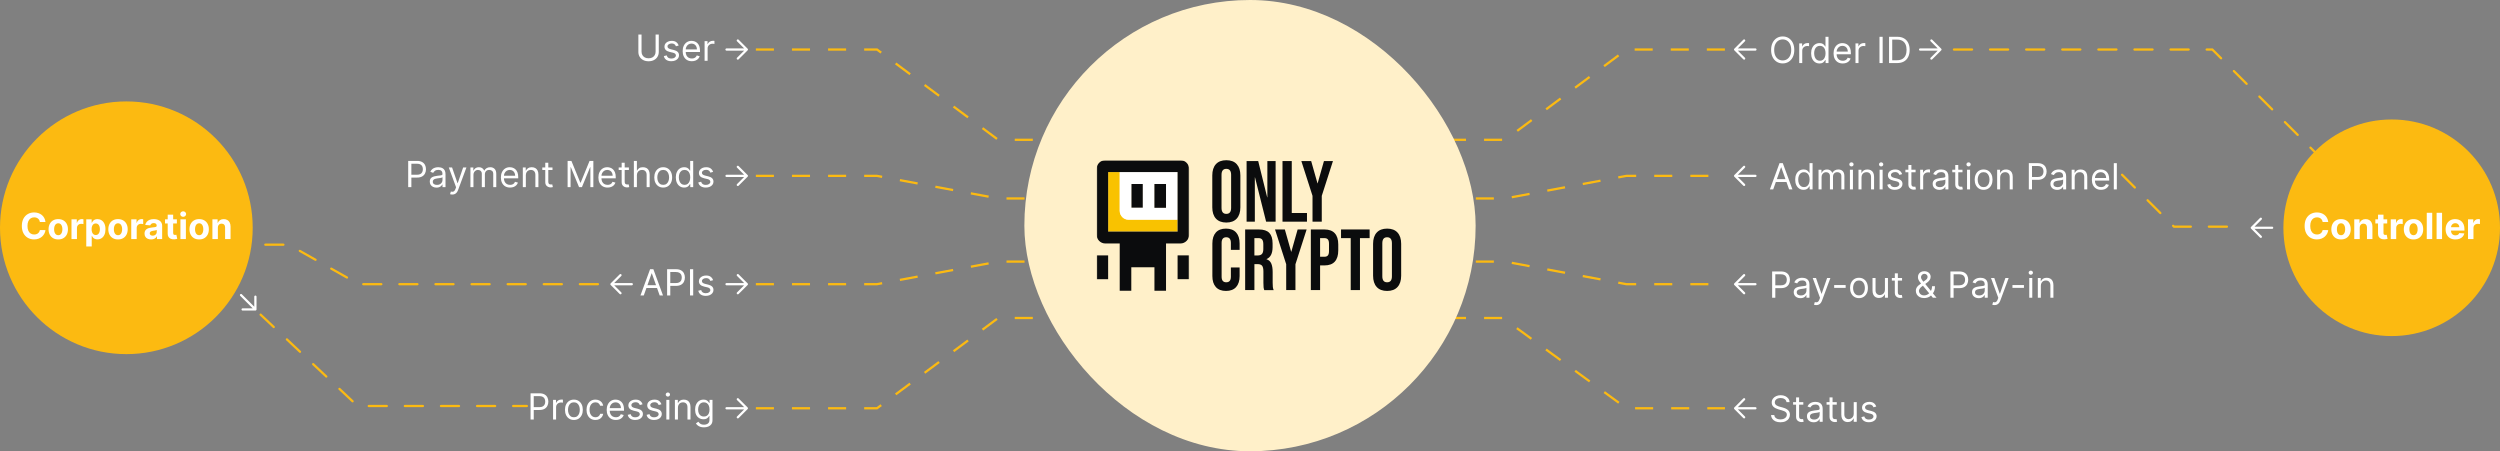 <svg width="1108" height="200" viewBox="0 0 1108 200" fill="none" xmlns="http://www.w3.org/2000/svg">
<rect x="0" y="0" width="1108" height="200" fill="#808080" stroke="none"/>
<path d="M327 17.949L331 21.949M331 21.949L327 25.949M331 21.949H322" stroke="white" stroke-linecap="round"/>
<path d="M773 25.949L769 21.949M769 21.949L773 17.949M769 21.949L778 21.949" stroke="white" stroke-linecap="round"/>
<path d="M795.227 22.13C795.227 23.358 795.006 24.418 794.563 25.312C794.119 26.206 793.511 26.896 792.739 27.38C791.966 27.865 791.083 28.108 790.091 28.108C789.099 28.108 788.216 27.865 787.443 27.38C786.671 26.896 786.063 26.206 785.619 25.312C785.176 24.418 784.955 23.358 784.955 22.13C784.955 20.903 785.176 19.843 785.619 18.949C786.063 18.055 786.671 17.365 787.443 16.88C788.216 16.396 789.099 16.153 790.091 16.153C791.083 16.153 791.966 16.396 792.739 16.88C793.511 17.365 794.119 18.055 794.563 18.949C795.006 19.843 795.227 20.903 795.227 22.13ZM793.864 22.13C793.864 21.123 793.695 20.273 793.358 19.579C793.025 18.886 792.572 18.361 792 18.005C791.432 17.649 790.796 17.471 790.091 17.471C789.386 17.471 788.748 17.649 788.176 18.005C787.608 18.361 787.155 18.886 786.818 19.579C786.485 20.273 786.318 21.123 786.318 22.13C786.318 23.138 786.485 23.988 786.818 24.682C787.155 25.375 787.608 25.899 788.176 26.255C788.748 26.611 789.386 26.79 790.091 26.79C790.796 26.79 791.432 26.611 792 26.255C792.572 25.899 793.025 25.375 793.358 24.682C793.695 23.988 793.864 23.138 793.864 22.13Z" fill="white"/>
<path d="M797.415 27.949V19.221H798.71V20.54H798.801C798.96 20.108 799.248 19.757 799.665 19.488C800.082 19.22 800.551 19.085 801.074 19.085C801.172 19.085 801.296 19.087 801.443 19.091C801.591 19.095 801.703 19.1 801.779 19.108V20.471C801.733 20.46 801.629 20.443 801.466 20.42C801.307 20.394 801.138 20.38 800.96 20.38C800.536 20.38 800.157 20.47 799.824 20.648C799.494 20.822 799.233 21.064 799.04 21.375C798.85 21.682 798.756 22.032 798.756 22.426V27.949H797.415Z" fill="white"/>
<path d="M806.398 28.13C805.671 28.13 805.029 27.947 804.472 27.579C803.915 27.208 803.479 26.685 803.165 26.011C802.85 25.333 802.693 24.532 802.693 23.608C802.693 22.691 802.85 21.896 803.165 21.221C803.479 20.547 803.917 20.026 804.477 19.659C805.038 19.291 805.686 19.108 806.421 19.108C806.989 19.108 807.438 19.202 807.767 19.392C808.1 19.577 808.354 19.79 808.529 20.028C808.707 20.263 808.845 20.456 808.943 20.608H809.057V16.312H810.398V27.949H809.102V26.608H808.943C808.845 26.767 808.705 26.968 808.523 27.21C808.341 27.449 808.081 27.663 807.744 27.852C807.407 28.038 806.958 28.13 806.398 28.13ZM806.58 26.926C807.118 26.926 807.572 26.786 807.943 26.505C808.315 26.221 808.597 25.829 808.79 25.329C808.983 24.826 809.08 24.244 809.08 23.585C809.08 22.933 808.985 22.363 808.796 21.875C808.606 21.382 808.326 21 807.955 20.727C807.583 20.451 807.125 20.312 806.58 20.312C806.011 20.312 805.538 20.458 805.159 20.75C804.784 21.038 804.502 21.43 804.313 21.926C804.127 22.418 804.034 22.971 804.034 23.585C804.034 24.206 804.129 24.771 804.318 25.278C804.511 25.782 804.796 26.183 805.171 26.483C805.549 26.778 806.019 26.926 806.58 26.926Z" fill="white"/>
<path d="M816.699 28.13C815.858 28.13 815.133 27.945 814.523 27.574C813.917 27.199 813.449 26.676 813.119 26.005C812.794 25.331 812.631 24.547 812.631 23.653C812.631 22.759 812.794 21.971 813.119 21.29C813.449 20.604 813.907 20.07 814.494 19.687C815.085 19.301 815.775 19.108 816.563 19.108C817.017 19.108 817.466 19.183 817.909 19.335C818.352 19.486 818.756 19.733 819.119 20.074C819.483 20.411 819.773 20.858 819.989 21.415C820.205 21.971 820.313 22.657 820.313 23.471V24.04H813.585V22.88H818.949C818.949 22.388 818.85 21.949 818.654 21.562C818.46 21.176 818.184 20.871 817.824 20.648C817.468 20.424 817.047 20.312 816.563 20.312C816.028 20.312 815.566 20.445 815.176 20.71C814.79 20.971 814.492 21.312 814.284 21.733C814.076 22.153 813.972 22.604 813.972 23.085V23.858C813.972 24.517 814.085 25.076 814.313 25.534C814.544 25.988 814.864 26.335 815.273 26.574C815.682 26.808 816.157 26.926 816.699 26.926C817.051 26.926 817.369 26.877 817.654 26.778C817.941 26.676 818.19 26.524 818.398 26.324C818.606 26.119 818.767 25.865 818.881 25.562L820.176 25.926C820.04 26.365 819.811 26.752 819.489 27.085C819.167 27.415 818.769 27.672 818.296 27.858C817.822 28.04 817.29 28.13 816.699 28.13Z" fill="white"/>
<path d="M822.352 27.949V19.221H823.648V20.54H823.739C823.898 20.108 824.186 19.757 824.602 19.488C825.019 19.22 825.489 19.085 826.011 19.085C826.11 19.085 826.233 19.087 826.381 19.091C826.529 19.095 826.64 19.1 826.716 19.108V20.471C826.671 20.46 826.566 20.443 826.404 20.42C826.244 20.394 826.076 20.38 825.898 20.38C825.474 20.38 825.095 20.47 824.761 20.648C824.432 20.822 824.171 21.064 823.977 21.375C823.788 21.682 823.693 22.032 823.693 22.426V27.949H822.352Z" fill="white"/>
<path d="M834.396 16.312V27.949H832.987V16.312H834.396Z" fill="white"/>
<path d="M840.813 27.949H837.222V16.312H840.972C842.1 16.312 843.066 16.545 843.869 17.011C844.672 17.473 845.288 18.138 845.716 19.005C846.144 19.869 846.358 20.903 846.358 22.108C846.358 23.32 846.142 24.363 845.71 25.238C845.279 26.11 844.65 26.78 843.824 27.25C842.998 27.716 841.994 27.949 840.813 27.949ZM838.631 26.699H840.722C841.684 26.699 842.481 26.513 843.114 26.142C843.746 25.771 844.218 25.242 844.529 24.557C844.839 23.871 844.994 23.055 844.994 22.108C844.994 21.168 844.841 20.36 844.534 19.682C844.227 19 843.769 18.477 843.159 18.113C842.549 17.746 841.79 17.562 840.881 17.562H838.631V26.699Z" fill="white"/>
<path d="M290.561 15.312H291.97V23.017C291.97 23.812 291.783 24.523 291.408 25.148C291.037 25.769 290.512 26.259 289.834 26.619C289.156 26.975 288.36 27.153 287.448 27.153C286.535 27.153 285.739 26.975 285.061 26.619C284.383 26.259 283.857 25.769 283.482 25.148C283.11 24.523 282.925 23.812 282.925 23.017V15.312H284.334V22.903C284.334 23.471 284.459 23.977 284.709 24.42C284.959 24.86 285.315 25.206 285.777 25.46C286.243 25.71 286.8 25.835 287.448 25.835C288.095 25.835 288.652 25.71 289.118 25.46C289.584 25.206 289.94 24.86 290.186 24.42C290.436 23.977 290.561 23.471 290.561 22.903V15.312Z" fill="white"/>
<path d="M300.784 20.176L299.58 20.517C299.504 20.316 299.392 20.121 299.244 19.932C299.1 19.738 298.903 19.579 298.653 19.454C298.403 19.329 298.083 19.267 297.693 19.267C297.159 19.267 296.714 19.39 296.358 19.636C296.006 19.878 295.83 20.187 295.83 20.562C295.83 20.896 295.951 21.159 296.193 21.352C296.436 21.545 296.814 21.706 297.33 21.835L298.625 22.153C299.405 22.343 299.987 22.632 300.369 23.023C300.752 23.409 300.943 23.907 300.943 24.517C300.943 25.017 300.799 25.464 300.511 25.858C300.227 26.252 299.83 26.562 299.318 26.79C298.807 27.017 298.212 27.13 297.534 27.13C296.644 27.13 295.907 26.937 295.324 26.551C294.741 26.165 294.371 25.6 294.216 24.858L295.489 24.54C295.61 25.009 295.839 25.361 296.176 25.596C296.517 25.831 296.962 25.949 297.511 25.949C298.136 25.949 298.633 25.816 299 25.551C299.371 25.282 299.557 24.96 299.557 24.585C299.557 24.282 299.451 24.028 299.239 23.824C299.027 23.615 298.701 23.46 298.261 23.358L296.807 23.017C296.008 22.827 295.421 22.534 295.046 22.136C294.674 21.735 294.489 21.233 294.489 20.63C294.489 20.138 294.627 19.702 294.903 19.324C295.184 18.945 295.564 18.648 296.046 18.432C296.53 18.216 297.08 18.108 297.693 18.108C298.557 18.108 299.235 18.297 299.727 18.676C300.224 19.055 300.576 19.555 300.784 20.176Z" fill="white"/>
<path d="M306.621 27.13C305.78 27.13 305.055 26.945 304.445 26.574C303.839 26.199 303.371 25.676 303.041 25.005C302.716 24.331 302.553 23.547 302.553 22.653C302.553 21.759 302.716 20.971 303.041 20.29C303.371 19.604 303.829 19.07 304.416 18.687C305.007 18.301 305.697 18.108 306.484 18.108C306.939 18.108 307.388 18.183 307.831 18.335C308.274 18.486 308.678 18.733 309.041 19.074C309.405 19.411 309.695 19.858 309.911 20.415C310.127 20.971 310.234 21.657 310.234 22.471V23.04H303.507V21.88H308.871C308.871 21.388 308.772 20.949 308.575 20.562C308.382 20.176 308.106 19.871 307.746 19.648C307.39 19.424 306.969 19.312 306.484 19.312C305.95 19.312 305.488 19.445 305.098 19.71C304.712 19.971 304.414 20.312 304.206 20.733C303.998 21.153 303.894 21.604 303.894 22.085V22.858C303.894 23.517 304.007 24.076 304.234 24.534C304.466 24.988 304.786 25.335 305.195 25.574C305.604 25.808 306.079 25.926 306.621 25.926C306.973 25.926 307.291 25.877 307.575 25.778C307.863 25.676 308.111 25.524 308.32 25.324C308.528 25.119 308.689 24.865 308.803 24.562L310.098 24.926C309.962 25.365 309.733 25.752 309.411 26.085C309.089 26.415 308.691 26.672 308.217 26.858C307.744 27.04 307.212 27.13 306.621 27.13Z" fill="white"/>
<path d="M312.274 26.949V18.221H313.57V19.54H313.661C313.82 19.108 314.108 18.757 314.524 18.488C314.941 18.22 315.411 18.085 315.933 18.085C316.032 18.085 316.155 18.087 316.303 18.091C316.45 18.095 316.562 18.1 316.638 18.108V19.471C316.592 19.46 316.488 19.443 316.325 19.42C316.166 19.394 315.998 19.38 315.82 19.38C315.395 19.38 315.017 19.47 314.683 19.648C314.354 19.822 314.092 20.064 313.899 20.375C313.71 20.682 313.615 21.032 313.615 21.426V26.949H312.274Z" fill="white"/>
<path d="M335 21.949H388.688L442.375 61.949H549.75H667.125L720.812 21.949H764.5" stroke="#FCBA11" stroke-dasharray="8 8"/>
<path d="M327 73.949L331 77.949M331 77.949L327 81.949M331 77.949H322" stroke="white" stroke-linecap="round"/>
<path d="M773 81.949L769 77.949M769 77.949L773 73.949M769 77.949L778 77.949" stroke="white" stroke-linecap="round"/>
<path d="M785.886 83.949H784.409L788.682 72.312H790.136L794.409 83.949H792.932L789.455 74.153H789.364L785.886 83.949ZM786.432 79.403H792.386V80.653H786.432V79.403Z" fill="white"/>
<path d="M799.335 84.13C798.608 84.13 797.966 83.947 797.409 83.579C796.852 83.208 796.417 82.685 796.102 82.011C795.788 81.333 795.631 80.532 795.631 79.608C795.631 78.691 795.788 77.896 796.102 77.221C796.417 76.547 796.854 76.026 797.415 75.659C797.975 75.291 798.623 75.108 799.358 75.108C799.926 75.108 800.375 75.202 800.705 75.392C801.038 75.577 801.292 75.79 801.466 76.028C801.644 76.263 801.782 76.456 801.881 76.608H801.994V72.312H803.335V83.949H802.04V82.608H801.881C801.782 82.767 801.642 82.968 801.46 83.21C801.279 83.449 801.019 83.663 800.682 83.852C800.345 84.038 799.896 84.13 799.335 84.13ZM799.517 82.926C800.055 82.926 800.51 82.786 800.881 82.505C801.252 82.221 801.534 81.829 801.727 81.329C801.921 80.826 802.017 80.244 802.017 79.585C802.017 78.933 801.922 78.363 801.733 77.875C801.544 77.382 801.263 77 800.892 76.727C800.521 76.451 800.063 76.312 799.517 76.312C798.949 76.312 798.475 76.458 798.097 76.75C797.722 77.038 797.439 77.43 797.25 77.926C797.064 78.418 796.972 78.971 796.972 79.585C796.972 80.206 797.066 80.771 797.256 81.278C797.449 81.782 797.733 82.183 798.108 82.483C798.487 82.778 798.957 82.926 799.517 82.926Z" fill="white"/>
<path d="M805.977 83.949V75.221H807.273V76.585H807.386C807.568 76.119 807.862 75.757 808.267 75.5C808.672 75.238 809.159 75.108 809.727 75.108C810.303 75.108 810.782 75.238 811.165 75.5C811.551 75.757 811.852 76.119 812.068 76.585H812.159C812.383 76.134 812.718 75.776 813.165 75.511C813.612 75.242 814.148 75.108 814.773 75.108C815.553 75.108 816.191 75.352 816.688 75.841C817.184 76.326 817.432 77.081 817.432 78.108V83.949H816.091V78.108C816.091 77.464 815.915 77.004 815.563 76.727C815.21 76.451 814.796 76.312 814.318 76.312C813.705 76.312 813.229 76.498 812.892 76.869C812.555 77.237 812.386 77.702 812.386 78.267V83.949H811.023V77.971C811.023 77.475 810.862 77.076 810.54 76.772C810.218 76.466 809.803 76.312 809.296 76.312C808.947 76.312 808.621 76.405 808.318 76.591C808.019 76.776 807.777 77.034 807.591 77.363C807.409 77.689 807.318 78.066 807.318 78.494V83.949H805.977Z" fill="white"/>
<path d="M819.884 83.949V75.221H821.225V83.949H819.884ZM820.565 73.767C820.304 73.767 820.079 73.678 819.889 73.5C819.704 73.322 819.611 73.108 819.611 72.858C819.611 72.608 819.704 72.394 819.889 72.216C820.079 72.038 820.304 71.949 820.565 71.949C820.827 71.949 821.05 72.038 821.236 72.216C821.425 72.394 821.52 72.608 821.52 72.858C821.52 73.108 821.425 73.322 821.236 73.5C821.05 73.678 820.827 73.767 820.565 73.767Z" fill="white"/>
<path d="M825.021 78.699V83.949H823.68V75.221H824.976V76.585H825.09C825.294 76.142 825.605 75.786 826.021 75.517C826.438 75.244 826.976 75.108 827.635 75.108C828.226 75.108 828.743 75.229 829.186 75.471C829.629 75.71 829.974 76.074 830.22 76.562C830.466 77.047 830.59 77.661 830.59 78.403V83.949H829.249V78.494C829.249 77.808 829.071 77.274 828.715 76.892C828.359 76.505 827.87 76.312 827.249 76.312C826.821 76.312 826.438 76.405 826.101 76.591C825.768 76.776 825.504 77.047 825.311 77.403C825.118 77.759 825.021 78.191 825.021 78.699Z" fill="white"/>
<path d="M833.04 83.949V75.221H834.381V83.949H833.04ZM833.722 73.767C833.46 73.767 833.235 73.678 833.046 73.5C832.86 73.322 832.767 73.108 832.767 72.858C832.767 72.608 832.86 72.394 833.046 72.216C833.235 72.038 833.46 71.949 833.722 71.949C833.983 71.949 834.207 72.038 834.392 72.216C834.582 72.394 834.676 72.608 834.676 72.858C834.676 73.108 834.582 73.322 834.392 73.5C834.207 73.678 833.983 73.767 833.722 73.767Z" fill="white"/>
<path d="M843.019 77.176L841.814 77.517C841.738 77.316 841.626 77.121 841.479 76.932C841.335 76.738 841.138 76.579 840.888 76.454C840.638 76.329 840.318 76.267 839.928 76.267C839.394 76.267 838.948 76.39 838.592 76.636C838.24 76.879 838.064 77.187 838.064 77.562C838.064 77.896 838.185 78.159 838.428 78.352C838.67 78.545 839.049 78.706 839.564 78.835L840.859 79.153C841.64 79.343 842.221 79.632 842.604 80.022C842.986 80.409 843.178 80.907 843.178 81.517C843.178 82.017 843.034 82.464 842.746 82.858C842.462 83.252 842.064 83.562 841.553 83.79C841.041 84.017 840.447 84.13 839.769 84.13C838.878 84.13 838.142 83.937 837.558 83.551C836.975 83.165 836.606 82.6 836.45 81.858L837.723 81.54C837.844 82.009 838.073 82.362 838.411 82.596C838.751 82.831 839.197 82.949 839.746 82.949C840.371 82.949 840.867 82.816 841.234 82.551C841.606 82.282 841.791 81.96 841.791 81.585C841.791 81.282 841.685 81.028 841.473 80.824C841.261 80.615 840.935 80.46 840.496 80.358L839.041 80.017C838.242 79.827 837.655 79.534 837.28 79.136C836.909 78.735 836.723 78.233 836.723 77.63C836.723 77.138 836.861 76.702 837.138 76.324C837.418 75.945 837.799 75.647 838.28 75.432C838.765 75.216 839.314 75.108 839.928 75.108C840.791 75.108 841.469 75.297 841.962 75.676C842.458 76.055 842.81 76.555 843.019 77.176Z" fill="white"/>
<path d="M848.992 75.221V76.358H844.469V75.221H848.992ZM845.787 73.13H847.128V81.449C847.128 81.827 847.183 82.112 847.293 82.301C847.406 82.487 847.55 82.612 847.725 82.676C847.903 82.737 848.09 82.767 848.287 82.767C848.435 82.767 848.556 82.759 848.651 82.744C848.745 82.725 848.821 82.71 848.878 82.699L849.151 83.903C849.06 83.937 848.933 83.971 848.77 84.005C848.607 84.043 848.401 84.062 848.151 84.062C847.772 84.062 847.401 83.981 847.037 83.818C846.677 83.655 846.378 83.407 846.139 83.074C845.904 82.74 845.787 82.32 845.787 81.812V73.13Z" fill="white"/>
<path d="M851.009 83.949V75.221H852.304V76.54H852.395C852.554 76.108 852.842 75.757 853.259 75.488C853.675 75.219 854.145 75.085 854.668 75.085C854.766 75.085 854.889 75.087 855.037 75.091C855.185 75.094 855.297 75.1 855.372 75.108V76.471C855.327 76.46 855.223 76.443 855.06 76.42C854.901 76.394 854.732 76.38 854.554 76.38C854.13 76.38 853.751 76.469 853.418 76.647C853.088 76.822 852.827 77.064 852.634 77.375C852.444 77.682 852.35 78.032 852.35 78.426V83.949H851.009Z" fill="white"/>
<path d="M859.53 84.153C858.977 84.153 858.475 84.049 858.024 83.841C857.573 83.629 857.216 83.324 856.95 82.926C856.685 82.524 856.553 82.04 856.553 81.471C856.553 80.971 856.651 80.566 856.848 80.255C857.045 79.941 857.308 79.695 857.638 79.517C857.967 79.339 858.331 79.206 858.729 79.119C859.13 79.028 859.534 78.956 859.939 78.903C860.469 78.835 860.899 78.784 861.229 78.75C861.562 78.712 861.805 78.649 861.956 78.562C862.111 78.475 862.189 78.324 862.189 78.108V78.062C862.189 77.502 862.036 77.066 861.729 76.755C861.426 76.445 860.966 76.29 860.348 76.29C859.708 76.29 859.206 76.43 858.842 76.71C858.479 76.99 858.223 77.29 858.075 77.608L856.803 77.153C857.03 76.623 857.333 76.21 857.712 75.915C858.094 75.615 858.511 75.407 858.962 75.29C859.416 75.168 859.863 75.108 860.303 75.108C860.583 75.108 860.905 75.142 861.269 75.21C861.636 75.274 861.99 75.409 862.331 75.613C862.676 75.818 862.962 76.127 863.189 76.54C863.416 76.952 863.53 77.505 863.53 78.199V83.949H862.189V82.767H862.121C862.03 82.956 861.878 83.159 861.666 83.375C861.454 83.591 861.172 83.774 860.82 83.926C860.467 84.077 860.037 84.153 859.53 84.153ZM859.734 82.949C860.265 82.949 860.712 82.844 861.075 82.636C861.443 82.428 861.719 82.159 861.905 81.829C862.094 81.5 862.189 81.153 862.189 80.79V79.562C862.132 79.63 862.007 79.693 861.814 79.75C861.625 79.803 861.405 79.85 861.155 79.892C860.909 79.93 860.668 79.964 860.433 79.994C860.202 80.021 860.015 80.043 859.871 80.062C859.522 80.108 859.197 80.182 858.894 80.284C858.594 80.382 858.352 80.532 858.166 80.733C857.984 80.93 857.894 81.199 857.894 81.54C857.894 82.005 858.066 82.358 858.411 82.596C858.759 82.831 859.2 82.949 859.734 82.949Z" fill="white"/>
<path d="M869.773 75.221V76.358H865.25V75.221H869.773ZM866.568 73.13H867.909V81.449C867.909 81.827 867.964 82.112 868.074 82.301C868.188 82.487 868.332 82.612 868.506 82.676C868.684 82.737 868.871 82.767 869.068 82.767C869.216 82.767 869.337 82.759 869.432 82.744C869.527 82.725 869.602 82.71 869.659 82.699L869.932 83.903C869.841 83.937 869.714 83.971 869.551 84.005C869.388 84.043 869.182 84.062 868.932 84.062C868.553 84.062 868.182 83.981 867.818 83.818C867.458 83.655 867.159 83.407 866.921 83.074C866.686 82.74 866.568 82.32 866.568 81.812V73.13Z" fill="white"/>
<path d="M871.79 83.949V75.221H873.131V83.949H871.79ZM872.472 73.767C872.21 73.767 871.985 73.678 871.796 73.5C871.61 73.322 871.517 73.108 871.517 72.858C871.517 72.608 871.61 72.394 871.796 72.216C871.985 72.038 872.21 71.949 872.472 71.949C872.733 71.949 872.957 72.038 873.142 72.216C873.332 72.394 873.426 72.608 873.426 72.858C873.426 73.108 873.332 73.322 873.142 73.5C872.957 73.678 872.733 73.767 872.472 73.767Z" fill="white"/>
<path d="M879.132 84.13C878.344 84.13 877.653 83.943 877.058 83.568C876.467 83.193 876.005 82.668 875.672 81.994C875.342 81.32 875.178 80.532 875.178 79.63C875.178 78.721 875.342 77.928 875.672 77.25C876.005 76.572 876.467 76.045 877.058 75.67C877.653 75.295 878.344 75.108 879.132 75.108C879.92 75.108 880.609 75.295 881.2 75.67C881.795 76.045 882.257 76.572 882.587 77.25C882.92 77.928 883.087 78.721 883.087 79.63C883.087 80.532 882.92 81.32 882.587 81.994C882.257 82.668 881.795 83.193 881.2 83.568C880.609 83.943 879.92 84.13 879.132 84.13ZM879.132 82.926C879.731 82.926 880.223 82.772 880.609 82.466C880.996 82.159 881.282 81.755 881.467 81.255C881.653 80.755 881.746 80.214 881.746 79.63C881.746 79.047 881.653 78.504 881.467 78C881.282 77.496 880.996 77.089 880.609 76.778C880.223 76.468 879.731 76.312 879.132 76.312C878.534 76.312 878.041 76.468 877.655 76.778C877.269 77.089 876.983 77.496 876.797 78C876.611 78.504 876.519 79.047 876.519 79.63C876.519 80.214 876.611 80.755 876.797 81.255C876.983 81.755 877.269 82.159 877.655 82.466C878.041 82.772 878.534 82.926 879.132 82.926Z" fill="white"/>
<path d="M886.475 78.699V83.949H885.134V75.221H886.429V76.585H886.543C886.747 76.142 887.058 75.786 887.475 75.517C887.891 75.244 888.429 75.108 889.088 75.108C889.679 75.108 890.196 75.229 890.639 75.471C891.082 75.71 891.427 76.074 891.673 76.562C891.92 77.047 892.043 77.661 892.043 78.403V83.949H890.702V78.494C890.702 77.808 890.524 77.274 890.168 76.892C889.812 76.505 889.323 76.312 888.702 76.312C888.274 76.312 887.891 76.405 887.554 76.591C887.221 76.776 886.957 77.047 886.764 77.403C886.571 77.759 886.475 78.191 886.475 78.699Z" fill="white"/>
<path d="M899.175 83.949V72.312H903.107C904.02 72.312 904.766 72.477 905.345 72.807C905.929 73.132 906.36 73.574 906.641 74.13C906.921 74.687 907.061 75.308 907.061 75.994C907.061 76.68 906.921 77.303 906.641 77.863C906.364 78.424 905.936 78.871 905.357 79.204C904.777 79.534 904.035 79.699 903.129 79.699H900.311V78.449H903.084C903.709 78.449 904.211 78.341 904.59 78.125C904.968 77.909 905.243 77.617 905.413 77.25C905.588 76.879 905.675 76.46 905.675 75.994C905.675 75.528 905.588 75.112 905.413 74.744C905.243 74.377 904.966 74.089 904.584 73.88C904.201 73.668 903.694 73.562 903.061 73.562H900.584V83.949H899.175Z" fill="white"/>
<path d="M911.717 84.153C911.164 84.153 910.662 84.049 910.212 83.841C909.761 83.629 909.403 83.324 909.138 82.926C908.873 82.524 908.74 82.04 908.74 81.471C908.74 80.971 908.839 80.566 909.036 80.255C909.233 79.941 909.496 79.695 909.825 79.517C910.155 79.339 910.519 79.206 910.916 79.119C911.318 79.028 911.721 78.956 912.127 78.903C912.657 78.835 913.087 78.784 913.416 78.75C913.75 78.712 913.992 78.649 914.144 78.562C914.299 78.475 914.377 78.324 914.377 78.108V78.062C914.377 77.502 914.223 77.066 913.916 76.755C913.613 76.445 913.153 76.29 912.536 76.29C911.895 76.29 911.394 76.43 911.03 76.71C910.666 76.99 910.411 77.29 910.263 77.608L908.99 77.153C909.217 76.623 909.52 76.21 909.899 75.915C910.282 75.615 910.698 75.407 911.149 75.29C911.604 75.168 912.051 75.108 912.49 75.108C912.77 75.108 913.092 75.142 913.456 75.21C913.823 75.274 914.178 75.409 914.519 75.613C914.863 75.818 915.149 76.127 915.377 76.54C915.604 76.952 915.717 77.505 915.717 78.199V83.949H914.377V82.767H914.308C914.217 82.956 914.066 83.159 913.854 83.375C913.642 83.591 913.359 83.774 913.007 83.926C912.655 84.077 912.225 84.153 911.717 84.153ZM911.922 82.949C912.452 82.949 912.899 82.844 913.263 82.636C913.63 82.428 913.907 82.159 914.092 81.829C914.282 81.5 914.377 81.153 914.377 80.79V79.562C914.32 79.63 914.195 79.693 914.002 79.75C913.812 79.803 913.592 79.85 913.342 79.892C913.096 79.93 912.856 79.964 912.621 79.994C912.39 80.021 912.202 80.043 912.058 80.062C911.71 80.108 911.384 80.182 911.081 80.284C910.782 80.382 910.539 80.532 910.354 80.733C910.172 80.93 910.081 81.199 910.081 81.54C910.081 82.005 910.253 82.358 910.598 82.596C910.947 82.831 911.388 82.949 911.922 82.949Z" fill="white"/>
<path d="M919.506 78.699V83.949H918.165V75.221H919.46V76.585H919.574C919.779 76.142 920.089 75.786 920.506 75.517C920.922 75.244 921.46 75.108 922.119 75.108C922.71 75.108 923.227 75.229 923.671 75.471C924.114 75.71 924.458 76.074 924.705 76.562C924.951 77.047 925.074 77.661 925.074 78.403V83.949H923.733V78.494C923.733 77.808 923.555 77.274 923.199 76.892C922.843 76.505 922.354 76.312 921.733 76.312C921.305 76.312 920.922 76.405 920.585 76.591C920.252 76.776 919.989 77.047 919.796 77.403C919.602 77.759 919.506 78.191 919.506 78.699Z" fill="white"/>
<path d="M931.183 84.13C930.342 84.13 929.617 83.945 929.007 83.574C928.401 83.199 927.933 82.676 927.604 82.005C927.278 81.331 927.115 80.547 927.115 79.653C927.115 78.759 927.278 77.971 927.604 77.29C927.933 76.604 928.392 76.07 928.979 75.687C929.57 75.301 930.259 75.108 931.047 75.108C931.501 75.108 931.95 75.183 932.394 75.335C932.837 75.487 933.24 75.733 933.604 76.074C933.967 76.411 934.257 76.858 934.473 77.415C934.689 77.971 934.797 78.657 934.797 79.471V80.04H928.07V78.88H933.433C933.433 78.388 933.335 77.949 933.138 77.562C932.945 77.176 932.668 76.871 932.308 76.647C931.952 76.424 931.532 76.312 931.047 76.312C930.513 76.312 930.051 76.445 929.661 76.71C929.274 76.971 928.977 77.312 928.769 77.733C928.56 78.153 928.456 78.604 928.456 79.085V79.858C928.456 80.517 928.57 81.076 928.797 81.534C929.028 81.988 929.348 82.335 929.757 82.574C930.166 82.808 930.642 82.926 931.183 82.926C931.536 82.926 931.854 82.877 932.138 82.778C932.426 82.676 932.674 82.524 932.882 82.324C933.091 82.119 933.252 81.865 933.365 81.562L934.661 81.926C934.524 82.365 934.295 82.752 933.973 83.085C933.651 83.415 933.253 83.672 932.78 83.858C932.306 84.04 931.774 84.13 931.183 84.13Z" fill="white"/>
<path d="M938.178 72.312V83.949H936.837V72.312H938.178Z" fill="white"/>
<path d="M180.909 82.949V71.312H184.841C185.754 71.312 186.5 71.477 187.08 71.807C187.663 72.132 188.095 72.574 188.375 73.13C188.655 73.687 188.796 74.308 188.796 74.994C188.796 75.68 188.655 76.303 188.375 76.863C188.099 77.424 187.671 77.871 187.091 78.204C186.511 78.534 185.769 78.699 184.864 78.699H182.046V77.449H184.818C185.443 77.449 185.945 77.341 186.324 77.125C186.703 76.909 186.977 76.617 187.148 76.25C187.322 75.879 187.409 75.46 187.409 74.994C187.409 74.528 187.322 74.112 187.148 73.744C186.977 73.377 186.701 73.089 186.318 72.88C185.936 72.668 185.428 72.562 184.796 72.562H182.318V82.949H180.909Z" fill="white"/>
<path d="M193.452 83.153C192.899 83.153 192.397 83.049 191.946 82.841C191.495 82.629 191.137 82.324 190.872 81.926C190.607 81.524 190.475 81.04 190.475 80.471C190.475 79.971 190.573 79.566 190.77 79.255C190.967 78.941 191.23 78.695 191.56 78.517C191.889 78.339 192.253 78.206 192.651 78.119C193.052 78.028 193.456 77.956 193.861 77.903C194.391 77.835 194.821 77.784 195.151 77.75C195.484 77.712 195.726 77.649 195.878 77.562C196.033 77.475 196.111 77.324 196.111 77.108V77.062C196.111 76.502 195.957 76.066 195.651 75.755C195.348 75.445 194.887 75.29 194.27 75.29C193.63 75.29 193.128 75.43 192.764 75.71C192.401 75.99 192.145 76.29 191.997 76.608L190.725 76.153C190.952 75.623 191.255 75.21 191.634 74.915C192.016 74.615 192.433 74.407 192.884 74.29C193.338 74.168 193.785 74.108 194.225 74.108C194.505 74.108 194.827 74.142 195.19 74.21C195.558 74.274 195.912 74.409 196.253 74.613C196.598 74.818 196.884 75.127 197.111 75.54C197.338 75.952 197.452 76.505 197.452 77.199V82.949H196.111V81.767H196.043C195.952 81.956 195.8 82.159 195.588 82.375C195.376 82.591 195.094 82.774 194.742 82.926C194.389 83.077 193.959 83.153 193.452 83.153ZM193.656 81.949C194.187 81.949 194.634 81.844 194.997 81.636C195.365 81.428 195.641 81.159 195.827 80.829C196.016 80.5 196.111 80.153 196.111 79.79V78.562C196.054 78.63 195.929 78.693 195.736 78.75C195.546 78.803 195.327 78.85 195.077 78.892C194.831 78.93 194.59 78.964 194.355 78.994C194.124 79.021 193.937 79.043 193.793 79.062C193.444 79.108 193.118 79.182 192.815 79.284C192.516 79.382 192.274 79.532 192.088 79.733C191.906 79.93 191.815 80.199 191.815 80.54C191.815 81.005 191.988 81.358 192.332 81.596C192.681 81.831 193.122 81.949 193.656 81.949Z" fill="white"/>
<path d="M200.45 86.221C200.223 86.221 200.02 86.202 199.842 86.165C199.664 86.13 199.541 86.096 199.473 86.062L199.814 84.88C200.14 84.964 200.428 84.994 200.678 84.971C200.928 84.949 201.149 84.837 201.342 84.636C201.539 84.439 201.719 84.119 201.882 83.676L202.132 82.994L198.905 74.221H200.359L202.769 81.176H202.859L205.269 74.221H206.723L203.019 84.221C202.852 84.672 202.645 85.045 202.399 85.341C202.153 85.64 201.867 85.862 201.541 86.005C201.219 86.149 200.856 86.221 200.45 86.221Z" fill="white"/>
<path d="M208.493 82.949V74.221H209.788V75.585H209.902C210.084 75.119 210.377 74.757 210.783 74.5C211.188 74.238 211.675 74.108 212.243 74.108C212.819 74.108 213.298 74.238 213.68 74.5C214.067 74.757 214.368 75.119 214.584 75.585H214.675C214.898 75.134 215.234 74.776 215.68 74.511C216.127 74.242 216.663 74.108 217.288 74.108C218.069 74.108 218.707 74.352 219.203 74.841C219.699 75.326 219.948 76.081 219.948 77.108V82.949H218.607V77.108C218.607 76.464 218.43 76.004 218.078 75.727C217.726 75.451 217.311 75.312 216.834 75.312C216.22 75.312 215.745 75.498 215.408 75.869C215.071 76.237 214.902 76.702 214.902 77.267V82.949H213.538V76.971C213.538 76.475 213.377 76.076 213.055 75.772C212.734 75.466 212.319 75.312 211.811 75.312C211.463 75.312 211.137 75.405 210.834 75.591C210.535 75.776 210.292 76.034 210.107 76.363C209.925 76.689 209.834 77.066 209.834 77.494V82.949H208.493Z" fill="white"/>
<path d="M226.058 83.13C225.217 83.13 224.492 82.945 223.882 82.574C223.276 82.199 222.808 81.676 222.479 81.005C222.153 80.331 221.99 79.547 221.99 78.653C221.99 77.759 222.153 76.971 222.479 76.29C222.808 75.604 223.267 75.07 223.854 74.687C224.445 74.301 225.134 74.108 225.922 74.108C226.377 74.108 226.825 74.183 227.269 74.335C227.712 74.487 228.115 74.733 228.479 75.074C228.842 75.411 229.132 75.858 229.348 76.415C229.564 76.971 229.672 77.657 229.672 78.471V79.04H222.945V77.88H228.308C228.308 77.388 228.21 76.949 228.013 76.562C227.82 76.176 227.543 75.871 227.183 75.647C226.827 75.424 226.407 75.312 225.922 75.312C225.388 75.312 224.926 75.445 224.536 75.71C224.149 75.971 223.852 76.312 223.644 76.733C223.435 77.153 223.331 77.604 223.331 78.085V78.858C223.331 79.517 223.445 80.076 223.672 80.534C223.903 80.988 224.223 81.335 224.632 81.574C225.041 81.808 225.517 81.926 226.058 81.926C226.411 81.926 226.729 81.877 227.013 81.778C227.301 81.676 227.549 81.524 227.757 81.324C227.966 81.119 228.127 80.865 228.24 80.562L229.536 80.926C229.399 81.365 229.17 81.752 228.848 82.085C228.526 82.415 228.128 82.672 227.655 82.858C227.181 83.04 226.649 83.13 226.058 83.13Z" fill="white"/>
<path d="M233.053 77.699V82.949H231.712V74.221H233.007V75.585H233.121C233.325 75.142 233.636 74.786 234.053 74.517C234.469 74.244 235.007 74.108 235.666 74.108C236.257 74.108 236.774 74.229 237.217 74.471C237.661 74.71 238.005 75.074 238.252 75.562C238.498 76.047 238.621 76.661 238.621 77.403V82.949H237.28V77.494C237.28 76.808 237.102 76.274 236.746 75.892C236.39 75.505 235.901 75.312 235.28 75.312C234.852 75.312 234.469 75.405 234.132 75.591C233.799 75.776 233.536 76.047 233.342 76.403C233.149 76.759 233.053 77.191 233.053 77.699Z" fill="white"/>
<path d="M244.867 74.221V75.358H240.344V74.221H244.867ZM241.662 72.13H243.003V80.449C243.003 80.827 243.058 81.112 243.168 81.301C243.281 81.487 243.425 81.612 243.6 81.676C243.778 81.737 243.965 81.767 244.162 81.767C244.31 81.767 244.431 81.759 244.526 81.744C244.62 81.725 244.696 81.71 244.753 81.699L245.026 82.903C244.935 82.937 244.808 82.971 244.645 83.005C244.482 83.043 244.276 83.062 244.026 83.062C243.647 83.062 243.276 82.981 242.912 82.818C242.552 82.655 242.253 82.407 242.014 82.074C241.779 81.74 241.662 81.32 241.662 80.812V72.13Z" fill="white"/>
<path d="M251.565 71.312H253.247L257.202 80.971H257.338L261.293 71.312H262.975V82.949H261.656V74.108H261.543L257.906 82.949H256.634L252.997 74.108H252.884V82.949H251.565V71.312Z" fill="white"/>
<path d="M269.277 83.13C268.436 83.13 267.711 82.945 267.101 82.574C266.495 82.199 266.027 81.676 265.698 81.005C265.372 80.331 265.209 79.547 265.209 78.653C265.209 77.759 265.372 76.971 265.698 76.29C266.027 75.604 266.485 75.07 267.073 74.687C267.663 74.301 268.353 74.108 269.141 74.108C269.595 74.108 270.044 74.183 270.487 74.335C270.93 74.487 271.334 74.733 271.698 75.074C272.061 75.411 272.351 75.858 272.567 76.415C272.783 76.971 272.891 77.657 272.891 78.471V79.04H266.163V77.88H271.527C271.527 77.388 271.429 76.949 271.232 76.562C271.038 76.176 270.762 75.871 270.402 75.647C270.046 75.424 269.626 75.312 269.141 75.312C268.607 75.312 268.145 75.445 267.754 75.71C267.368 75.971 267.071 76.312 266.862 76.733C266.654 77.153 266.55 77.604 266.55 78.085V78.858C266.55 79.517 266.663 80.076 266.891 80.534C267.122 80.988 267.442 81.335 267.851 81.574C268.26 81.808 268.735 81.926 269.277 81.926C269.629 81.926 269.948 81.877 270.232 81.778C270.52 81.676 270.768 81.524 270.976 81.324C271.184 81.119 271.345 80.865 271.459 80.562L272.754 80.926C272.618 81.365 272.389 81.752 272.067 82.085C271.745 82.415 271.347 82.672 270.874 82.858C270.4 83.04 269.868 83.13 269.277 83.13Z" fill="white"/>
<path d="M278.726 74.221V75.358H274.203V74.221H278.726ZM275.521 72.13H276.862V80.449C276.862 80.827 276.917 81.112 277.027 81.301C277.141 81.487 277.285 81.612 277.459 81.676C277.637 81.737 277.824 81.767 278.021 81.767C278.169 81.767 278.29 81.759 278.385 81.744C278.48 81.725 278.555 81.71 278.612 81.699L278.885 82.903C278.794 82.937 278.667 82.971 278.504 83.005C278.341 83.043 278.135 83.062 277.885 83.062C277.506 83.062 277.135 82.981 276.771 82.818C276.412 82.655 276.112 82.407 275.874 82.074C275.639 81.74 275.521 81.32 275.521 80.812V72.13Z" fill="white"/>
<path d="M282.271 77.699V82.949H280.93V71.312H282.271V75.585H282.385C282.59 75.134 282.896 74.776 283.305 74.511C283.718 74.242 284.268 74.108 284.953 74.108C285.548 74.108 286.069 74.227 286.516 74.466C286.963 74.701 287.309 75.062 287.555 75.551C287.805 76.036 287.93 76.653 287.93 77.403V82.949H286.59V77.494C286.59 76.801 286.41 76.265 286.05 75.886C285.694 75.504 285.199 75.312 284.567 75.312C284.127 75.312 283.734 75.405 283.385 75.591C283.04 75.776 282.768 76.047 282.567 76.403C282.37 76.759 282.271 77.191 282.271 77.699Z" fill="white"/>
<path d="M293.929 83.13C293.141 83.13 292.45 82.943 291.855 82.568C291.264 82.193 290.802 81.668 290.469 80.994C290.139 80.32 289.975 79.532 289.975 78.63C289.975 77.721 290.139 76.928 290.469 76.25C290.802 75.572 291.264 75.045 291.855 74.67C292.45 74.295 293.141 74.108 293.929 74.108C294.717 74.108 295.406 74.295 295.997 74.67C296.592 75.045 297.054 75.572 297.384 76.25C297.717 76.928 297.884 77.721 297.884 78.63C297.884 79.532 297.717 80.32 297.384 80.994C297.054 81.668 296.592 82.193 295.997 82.568C295.406 82.943 294.717 83.13 293.929 83.13ZM293.929 81.926C294.528 81.926 295.02 81.772 295.406 81.466C295.793 81.159 296.079 80.755 296.264 80.255C296.45 79.755 296.543 79.214 296.543 78.63C296.543 78.047 296.45 77.504 296.264 77C296.079 76.496 295.793 76.089 295.406 75.778C295.02 75.468 294.528 75.312 293.929 75.312C293.331 75.312 292.838 75.468 292.452 75.778C292.065 76.089 291.779 76.496 291.594 77C291.408 77.504 291.315 78.047 291.315 78.63C291.315 79.214 291.408 79.755 291.594 80.255C291.779 80.755 292.065 81.159 292.452 81.466C292.838 81.772 293.331 81.926 293.929 81.926Z" fill="white"/>
<path d="M303.226 83.13C302.499 83.13 301.857 82.947 301.3 82.579C300.743 82.208 300.307 81.685 299.993 81.011C299.679 80.333 299.521 79.532 299.521 78.608C299.521 77.691 299.679 76.896 299.993 76.221C300.307 75.547 300.745 75.026 301.305 74.659C301.866 74.291 302.514 74.108 303.249 74.108C303.817 74.108 304.266 74.202 304.595 74.392C304.929 74.577 305.182 74.79 305.357 75.028C305.535 75.263 305.673 75.456 305.771 75.608H305.885V71.312H307.226V82.949H305.93V81.608H305.771C305.673 81.767 305.533 81.968 305.351 82.21C305.169 82.449 304.91 82.663 304.573 82.852C304.235 83.038 303.787 83.13 303.226 83.13ZM303.408 81.926C303.946 81.926 304.4 81.786 304.771 81.505C305.143 81.221 305.425 80.829 305.618 80.329C305.811 79.826 305.908 79.244 305.908 78.585C305.908 77.933 305.813 77.363 305.624 76.875C305.434 76.382 305.154 76 304.783 75.727C304.412 75.451 303.953 75.312 303.408 75.312C302.84 75.312 302.366 75.458 301.987 75.75C301.612 76.038 301.33 76.43 301.141 76.926C300.955 77.418 300.862 77.971 300.862 78.585C300.862 79.206 300.957 79.771 301.146 80.278C301.34 80.782 301.624 81.183 301.999 81.483C302.377 81.778 302.847 81.926 303.408 81.926Z" fill="white"/>
<path d="M316.05 76.176L314.845 76.517C314.77 76.316 314.658 76.121 314.51 75.932C314.366 75.738 314.169 75.579 313.919 75.454C313.669 75.329 313.349 75.267 312.959 75.267C312.425 75.267 311.98 75.39 311.624 75.636C311.271 75.879 311.095 76.187 311.095 76.562C311.095 76.896 311.216 77.159 311.459 77.352C311.701 77.545 312.08 77.706 312.595 77.835L313.891 78.153C314.671 78.343 315.252 78.632 315.635 79.022C316.018 79.409 316.209 79.907 316.209 80.517C316.209 81.017 316.065 81.464 315.777 81.858C315.493 82.252 315.095 82.562 314.584 82.79C314.073 83.017 313.478 83.13 312.8 83.13C311.91 83.13 311.173 82.937 310.59 82.551C310.006 82.165 309.637 81.6 309.482 80.858L310.754 80.54C310.876 81.009 311.105 81.362 311.442 81.596C311.783 81.831 312.228 81.949 312.777 81.949C313.402 81.949 313.898 81.816 314.266 81.551C314.637 81.282 314.823 80.96 314.823 80.585C314.823 80.282 314.716 80.028 314.504 79.824C314.292 79.615 313.966 79.46 313.527 79.358L312.073 79.017C311.273 78.827 310.686 78.534 310.311 78.136C309.94 77.735 309.754 77.233 309.754 76.63C309.754 76.138 309.893 75.702 310.169 75.324C310.449 74.945 310.83 74.647 311.311 74.432C311.796 74.216 312.345 74.108 312.959 74.108C313.823 74.108 314.501 74.297 314.993 74.676C315.489 75.055 315.841 75.555 316.05 76.176Z" fill="white"/>
<path d="M335 77.949H388.688L442.375 87.949H549.75H667.125L720.812 77.949H764.5" stroke="#FCBA11" stroke-dasharray="8 8"/>
<path d="M327 121.948L331 125.948M331 125.948L327 129.948M331 125.948H322" stroke="white" stroke-linecap="round"/>
<path d="M773 129.948L769 125.948M769 125.948L773 121.948M769 125.948L778 125.948" stroke="white" stroke-linecap="round"/>
<path d="M785.409 131.948V120.312H789.341C790.254 120.312 791 120.477 791.58 120.806C792.163 121.132 792.595 121.573 792.875 122.13C793.155 122.687 793.296 123.308 793.296 123.994C793.296 124.679 793.155 125.303 792.875 125.863C792.599 126.424 792.171 126.871 791.591 127.204C791.011 127.534 790.269 127.698 789.364 127.698H786.546V126.448H789.318C789.943 126.448 790.445 126.34 790.824 126.125C791.203 125.909 791.477 125.617 791.648 125.25C791.822 124.878 791.909 124.46 791.909 123.994C791.909 123.528 791.822 123.111 791.648 122.744C791.477 122.376 791.201 122.089 790.818 121.88C790.436 121.668 789.928 121.562 789.296 121.562H786.818V131.948H785.409Z" fill="white"/>
<path d="M797.952 132.153C797.399 132.153 796.897 132.049 796.446 131.84C795.995 131.628 795.637 131.323 795.372 130.926C795.107 130.524 794.975 130.039 794.975 129.471C794.975 128.971 795.073 128.566 795.27 128.255C795.467 127.941 795.73 127.695 796.06 127.517C796.389 127.339 796.753 127.206 797.151 127.119C797.552 127.028 797.956 126.956 798.361 126.903C798.891 126.835 799.321 126.784 799.651 126.75C799.984 126.712 800.226 126.649 800.378 126.562C800.533 126.475 800.611 126.323 800.611 126.107V126.062C800.611 125.501 800.457 125.066 800.151 124.755C799.848 124.445 799.387 124.289 798.77 124.289C798.13 124.289 797.628 124.429 797.264 124.71C796.901 124.99 796.645 125.289 796.497 125.607L795.225 125.153C795.452 124.623 795.755 124.21 796.134 123.914C796.516 123.615 796.933 123.407 797.384 123.289C797.838 123.168 798.285 123.107 798.725 123.107C799.005 123.107 799.327 123.142 799.69 123.21C800.058 123.274 800.412 123.409 800.753 123.613C801.098 123.818 801.384 124.126 801.611 124.539C801.838 124.952 801.952 125.505 801.952 126.198V131.948H800.611V130.767H800.543C800.452 130.956 800.3 131.159 800.088 131.375C799.876 131.59 799.594 131.774 799.242 131.926C798.889 132.077 798.459 132.153 797.952 132.153ZM798.156 130.948C798.687 130.948 799.134 130.844 799.497 130.636C799.865 130.428 800.141 130.159 800.327 129.829C800.516 129.5 800.611 129.153 800.611 128.789V127.562C800.554 127.63 800.429 127.693 800.236 127.75C800.047 127.803 799.827 127.85 799.577 127.892C799.331 127.929 799.09 127.964 798.855 127.994C798.624 128.02 798.437 128.043 798.293 128.062C797.944 128.107 797.618 128.181 797.315 128.284C797.016 128.382 796.774 128.532 796.588 128.732C796.406 128.929 796.315 129.198 796.315 129.539C796.315 130.005 796.488 130.357 796.832 130.596C797.181 130.831 797.622 130.948 798.156 130.948Z" fill="white"/>
<path d="M804.95 135.221C804.723 135.221 804.52 135.202 804.342 135.164C804.164 135.13 804.041 135.096 803.973 135.062L804.314 133.88C804.64 133.964 804.928 133.994 805.178 133.971C805.428 133.948 805.649 133.837 805.842 133.636C806.039 133.439 806.219 133.119 806.382 132.676L806.632 131.994L803.405 123.221H804.859L807.269 130.176H807.359L809.769 123.221H811.223L807.519 133.221C807.352 133.672 807.145 134.045 806.899 134.34C806.653 134.64 806.367 134.861 806.041 135.005C805.719 135.149 805.356 135.221 804.95 135.221Z" fill="white"/>
<path d="M817.993 126.335V127.585H812.902V126.335H817.993Z" fill="white"/>
<path d="M823.898 132.13C823.11 132.13 822.419 131.943 821.824 131.568C821.233 131.193 820.771 130.668 820.438 129.994C820.108 129.32 819.943 128.532 819.943 127.63C819.943 126.721 820.108 125.928 820.438 125.25C820.771 124.571 821.233 124.045 821.824 123.67C822.419 123.295 823.11 123.107 823.898 123.107C824.686 123.107 825.375 123.295 825.966 123.67C826.561 124.045 827.023 124.571 827.352 125.25C827.686 125.928 827.852 126.721 827.852 127.63C827.852 128.532 827.686 129.32 827.352 129.994C827.023 130.668 826.561 131.193 825.966 131.568C825.375 131.943 824.686 132.13 823.898 132.13ZM823.898 130.926C824.496 130.926 824.989 130.772 825.375 130.465C825.761 130.159 826.047 129.755 826.233 129.255C826.419 128.755 826.511 128.214 826.511 127.63C826.511 127.047 826.419 126.503 826.233 126C826.047 125.496 825.761 125.089 825.375 124.778C824.989 124.467 824.496 124.312 823.898 124.312C823.299 124.312 822.807 124.467 822.421 124.778C822.034 125.089 821.748 125.496 821.563 126C821.377 126.503 821.284 127.047 821.284 127.63C821.284 128.214 821.377 128.755 821.563 129.255C821.748 129.755 822.034 130.159 822.421 130.465C822.807 130.772 823.299 130.926 823.898 130.926Z" fill="white"/>
<path d="M835.399 128.38V123.221H836.74V131.948H835.399V130.471H835.308C835.104 130.914 834.786 131.291 834.354 131.602C833.922 131.909 833.377 132.062 832.717 132.062C832.172 132.062 831.687 131.943 831.263 131.704C830.839 131.462 830.505 131.098 830.263 130.613C830.02 130.125 829.899 129.509 829.899 128.767V123.221H831.24V128.676C831.24 129.312 831.418 129.82 831.774 130.198C832.134 130.577 832.592 130.767 833.149 130.767C833.483 130.767 833.822 130.681 834.166 130.511C834.515 130.34 834.806 130.079 835.041 129.727C835.28 129.375 835.399 128.926 835.399 128.38Z" fill="white"/>
<path d="M842.992 123.221V124.357H838.469V123.221H842.992ZM839.787 121.13H841.128V129.448C841.128 129.827 841.183 130.111 841.293 130.301C841.406 130.486 841.55 130.611 841.725 130.676C841.903 130.736 842.09 130.767 842.287 130.767C842.435 130.767 842.556 130.759 842.651 130.744C842.745 130.725 842.821 130.71 842.878 130.698L843.151 131.903C843.06 131.937 842.933 131.971 842.77 132.005C842.607 132.043 842.401 132.062 842.151 132.062C841.772 132.062 841.401 131.981 841.037 131.818C840.677 131.655 840.378 131.407 840.139 131.073C839.904 130.74 839.787 130.32 839.787 129.812V121.13Z" fill="white"/>
<path d="M852.804 132.107C852.039 132.107 851.38 131.967 850.827 131.687C850.274 131.407 849.848 131.022 849.548 130.534C849.249 130.045 849.1 129.486 849.1 128.857C849.1 128.373 849.202 127.943 849.406 127.568C849.615 127.189 849.901 126.839 850.264 126.517C850.632 126.191 851.054 125.865 851.531 125.539L853.213 124.289C853.543 124.073 853.806 123.842 854.003 123.596C854.204 123.35 854.304 123.028 854.304 122.63C854.304 122.335 854.173 122.049 853.912 121.772C853.654 121.496 853.315 121.357 852.895 121.357C852.599 121.357 852.338 121.433 852.111 121.585C851.887 121.732 851.711 121.922 851.582 122.153C851.457 122.38 851.395 122.615 851.395 122.857C851.395 123.13 851.469 123.407 851.617 123.687C851.768 123.964 851.959 124.248 852.19 124.539C852.425 124.827 852.668 125.123 852.918 125.426L858.259 131.948H856.645L852.236 126.63C851.827 126.138 851.456 125.691 851.122 125.289C850.789 124.888 850.524 124.492 850.327 124.102C850.13 123.712 850.031 123.289 850.031 122.835C850.031 122.312 850.147 121.854 850.378 121.46C850.613 121.062 850.94 120.753 851.361 120.534C851.785 120.31 852.281 120.198 852.85 120.198C853.433 120.198 853.935 120.312 854.355 120.539C854.776 120.763 855.099 121.06 855.327 121.431C855.554 121.799 855.668 122.198 855.668 122.63C855.668 123.187 855.529 123.67 855.253 124.079C854.976 124.488 854.6 124.869 854.122 125.221L851.804 126.948C851.281 127.335 850.927 127.71 850.742 128.073C850.556 128.437 850.463 128.698 850.463 128.857C850.463 129.221 850.558 129.56 850.747 129.875C850.937 130.189 851.204 130.443 851.548 130.636C851.893 130.829 852.297 130.926 852.759 130.926C853.198 130.926 853.626 130.833 854.043 130.647C854.459 130.458 854.836 130.185 855.173 129.829C855.514 129.473 855.783 129.045 855.98 128.545C856.181 128.045 856.281 127.482 856.281 126.857H857.577C857.577 127.63 857.488 128.261 857.31 128.75C857.132 129.238 856.931 129.621 856.707 129.897C856.484 130.174 856.304 130.38 856.168 130.517C856.122 130.573 856.081 130.63 856.043 130.687C856.005 130.744 855.963 130.801 855.918 130.857C855.543 131.278 855.069 131.592 854.497 131.801C853.925 132.005 853.361 132.107 852.804 132.107Z" fill="white"/>
<path d="M864.425 131.948V120.312H868.357C869.27 120.312 870.016 120.477 870.595 120.806C871.179 121.132 871.61 121.573 871.891 122.13C872.171 122.687 872.311 123.308 872.311 123.994C872.311 124.679 872.171 125.303 871.891 125.863C871.614 126.424 871.186 126.871 870.607 127.204C870.027 127.534 869.285 127.698 868.379 127.698H865.561V126.448H868.334C868.959 126.448 869.461 126.34 869.84 126.125C870.218 125.909 870.493 125.617 870.663 125.25C870.838 124.878 870.925 124.46 870.925 123.994C870.925 123.528 870.838 123.111 870.663 122.744C870.493 122.376 870.216 122.089 869.834 121.88C869.451 121.668 868.944 121.562 868.311 121.562H865.834V131.948H864.425Z" fill="white"/>
<path d="M876.967 132.153C876.414 132.153 875.912 132.049 875.462 131.84C875.011 131.628 874.653 131.323 874.388 130.926C874.123 130.524 873.99 130.039 873.99 129.471C873.99 128.971 874.089 128.566 874.286 128.255C874.483 127.941 874.746 127.695 875.075 127.517C875.405 127.339 875.769 127.206 876.166 127.119C876.568 127.028 876.971 126.956 877.377 126.903C877.907 126.835 878.337 126.784 878.666 126.75C879 126.712 879.242 126.649 879.394 126.562C879.549 126.475 879.627 126.323 879.627 126.107V126.062C879.627 125.501 879.473 125.066 879.166 124.755C878.863 124.445 878.403 124.289 877.786 124.289C877.145 124.289 876.644 124.429 876.28 124.71C875.916 124.99 875.661 125.289 875.513 125.607L874.24 125.153C874.467 124.623 874.77 124.21 875.149 123.914C875.532 123.615 875.948 123.407 876.399 123.289C876.854 123.168 877.301 123.107 877.74 123.107C878.02 123.107 878.342 123.142 878.706 123.21C879.073 123.274 879.428 123.409 879.769 123.613C880.113 123.818 880.399 124.126 880.627 124.539C880.854 124.952 880.967 125.505 880.967 126.198V131.948H879.627V130.767H879.558C879.467 130.956 879.316 131.159 879.104 131.375C878.892 131.59 878.609 131.774 878.257 131.926C877.905 132.077 877.475 132.153 876.967 132.153ZM877.172 130.948C877.702 130.948 878.149 130.844 878.513 130.636C878.88 130.428 879.157 130.159 879.342 129.829C879.532 129.5 879.627 129.153 879.627 128.789V127.562C879.57 127.63 879.445 127.693 879.252 127.75C879.062 127.803 878.842 127.85 878.592 127.892C878.346 127.929 878.106 127.964 877.871 127.994C877.64 128.02 877.452 128.043 877.308 128.062C876.96 128.107 876.634 128.181 876.331 128.284C876.032 128.382 875.789 128.532 875.604 128.732C875.422 128.929 875.331 129.198 875.331 129.539C875.331 130.005 875.503 130.357 875.848 130.596C876.197 130.831 876.638 130.948 877.172 130.948Z" fill="white"/>
<path d="M883.966 135.221C883.739 135.221 883.536 135.202 883.358 135.164C883.18 135.13 883.057 135.096 882.989 135.062L883.33 133.88C883.655 133.964 883.943 133.994 884.193 133.971C884.443 133.948 884.665 133.837 884.858 133.636C885.055 133.439 885.235 133.119 885.398 132.676L885.648 131.994L882.421 123.221H883.875L886.284 130.176H886.375L888.784 123.221H890.239L886.534 133.221C886.367 133.672 886.161 134.045 885.915 134.34C885.669 134.64 885.383 134.861 885.057 135.005C884.735 135.149 884.371 135.221 883.966 135.221Z" fill="white"/>
<path d="M897.009 126.335V127.585H891.918V126.335H897.009Z" fill="white"/>
<path d="M899.368 131.948V123.221H900.709V131.948H899.368ZM900.05 121.767C899.788 121.767 899.563 121.678 899.374 121.5C899.188 121.321 899.095 121.107 899.095 120.857C899.095 120.607 899.188 120.393 899.374 120.215C899.563 120.037 899.788 119.948 900.05 119.948C900.311 119.948 900.535 120.037 900.72 120.215C900.91 120.393 901.004 120.607 901.004 120.857C901.004 121.107 900.91 121.321 900.72 121.5C900.535 121.678 900.311 121.767 900.05 121.767Z" fill="white"/>
<path d="M904.506 126.698V131.948H903.165V123.221H904.46V124.585H904.574C904.779 124.142 905.089 123.785 905.506 123.517C905.922 123.244 906.46 123.107 907.119 123.107C907.71 123.107 908.227 123.229 908.671 123.471C909.114 123.71 909.458 124.073 909.705 124.562C909.951 125.047 910.074 125.66 910.074 126.403V131.948H908.733V126.494C908.733 125.808 908.555 125.274 908.199 124.892C907.843 124.505 907.354 124.312 906.733 124.312C906.305 124.312 905.922 124.405 905.585 124.59C905.252 124.776 904.989 125.047 904.796 125.403C904.602 125.759 904.506 126.191 904.506 126.698Z" fill="white"/>
<path d="M285.324 130.948H283.847L288.119 119.312H289.574L293.847 130.948H292.369L288.892 121.153H288.801L285.324 130.948ZM285.869 126.403H291.824V127.653H285.869V126.403Z" fill="white"/>
<path d="M295.659 130.948V119.312H299.591C300.504 119.312 301.25 119.477 301.83 119.806C302.413 120.132 302.845 120.573 303.125 121.13C303.405 121.687 303.546 122.308 303.546 122.994C303.546 123.679 303.405 124.303 303.125 124.863C302.849 125.424 302.421 125.871 301.841 126.204C301.261 126.534 300.519 126.698 299.614 126.698H296.796V125.448H299.568C300.193 125.448 300.695 125.34 301.074 125.125C301.453 124.909 301.727 124.617 301.898 124.25C302.072 123.878 302.159 123.46 302.159 122.994C302.159 122.528 302.072 122.111 301.898 121.744C301.727 121.376 301.451 121.089 301.068 120.88C300.686 120.668 300.178 120.562 299.546 120.562H297.068V130.948H295.659Z" fill="white"/>
<path d="M307.225 119.312V130.948H305.815V119.312H307.225Z" fill="white"/>
<path d="M316.05 124.176L314.845 124.517C314.77 124.316 314.658 124.121 314.51 123.931C314.366 123.738 314.169 123.579 313.919 123.454C313.669 123.329 313.349 123.267 312.959 123.267C312.425 123.267 311.98 123.39 311.624 123.636C311.271 123.878 311.095 124.187 311.095 124.562C311.095 124.895 311.216 125.159 311.459 125.352C311.701 125.545 312.08 125.706 312.595 125.835L313.891 126.153C314.671 126.342 315.252 126.632 315.635 127.022C316.018 127.409 316.209 127.907 316.209 128.517C316.209 129.017 316.065 129.464 315.777 129.857C315.493 130.251 315.095 130.562 314.584 130.789C314.073 131.017 313.478 131.13 312.8 131.13C311.91 131.13 311.173 130.937 310.59 130.551C310.006 130.164 309.637 129.6 309.482 128.857L310.754 128.539C310.876 129.009 311.105 129.361 311.442 129.596C311.783 129.831 312.228 129.948 312.777 129.948C313.402 129.948 313.898 129.816 314.266 129.551C314.637 129.282 314.823 128.96 314.823 128.585C314.823 128.282 314.716 128.028 314.504 127.823C314.292 127.615 313.966 127.46 313.527 127.357L312.073 127.017C311.273 126.827 310.686 126.534 310.311 126.136C309.94 125.734 309.754 125.232 309.754 124.63C309.754 124.138 309.893 123.702 310.169 123.323C310.449 122.945 310.83 122.647 311.311 122.431C311.796 122.215 312.345 122.107 312.959 122.107C313.823 122.107 314.501 122.297 314.993 122.676C315.489 123.054 315.841 123.554 316.05 124.176Z" fill="white"/>
<path d="M335 125.948H388.688L442.375 115.948H549.75H667.125L720.812 125.948H764.5" stroke="#FCBA11" stroke-dasharray="8 8"/>
<path d="M327 176.948L331 180.948M331 180.948L327 184.948M331 180.948H322" stroke="white" stroke-linecap="round"/>
<path d="M773 184.948L769 180.948M769 180.948L773 176.948M769 180.948L778 180.948" stroke="white" stroke-linecap="round"/>
<path d="M791.773 178.221C791.705 177.645 791.428 177.198 790.943 176.88C790.458 176.562 789.864 176.403 789.159 176.403C788.644 176.403 788.193 176.486 787.807 176.653C787.424 176.82 787.125 177.049 786.909 177.341C786.697 177.632 786.591 177.964 786.591 178.335C786.591 178.645 786.665 178.913 786.813 179.136C786.964 179.356 787.157 179.539 787.392 179.687C787.627 179.831 787.873 179.95 788.131 180.045C788.388 180.136 788.625 180.21 788.841 180.267L790.023 180.585C790.326 180.664 790.663 180.774 791.034 180.914C791.409 181.055 791.767 181.246 792.108 181.488C792.453 181.727 792.737 182.034 792.96 182.409C793.184 182.784 793.296 183.244 793.296 183.789C793.296 184.418 793.131 184.986 792.801 185.494C792.475 186.002 791.998 186.405 791.369 186.704C790.744 187.003 789.985 187.153 789.091 187.153C788.258 187.153 787.536 187.019 786.926 186.75C786.32 186.481 785.843 186.106 785.494 185.625C785.15 185.144 784.955 184.585 784.909 183.948H786.364C786.402 184.388 786.549 184.752 786.807 185.039C787.068 185.323 787.398 185.536 787.796 185.676C788.197 185.812 788.629 185.88 789.091 185.88C789.629 185.88 790.112 185.793 790.54 185.619C790.968 185.441 791.307 185.195 791.557 184.88C791.807 184.562 791.932 184.191 791.932 183.767C791.932 183.38 791.824 183.066 791.608 182.823C791.392 182.581 791.108 182.384 790.756 182.233C790.404 182.081 790.023 181.948 789.614 181.835L788.182 181.426C787.273 181.164 786.553 180.791 786.023 180.306C785.493 179.822 785.227 179.187 785.227 178.403C785.227 177.752 785.404 177.183 785.756 176.698C786.112 176.21 786.589 175.831 787.188 175.562C787.79 175.289 788.462 175.153 789.205 175.153C789.955 175.153 790.621 175.288 791.205 175.556C791.788 175.822 792.25 176.185 792.591 176.647C792.936 177.109 793.118 177.634 793.136 178.221H791.773Z" fill="white"/>
<path d="M799.226 178.221V179.358H794.703V178.221H799.226ZM796.021 176.13H797.362V184.448C797.362 184.827 797.417 185.111 797.527 185.301C797.641 185.486 797.785 185.611 797.959 185.676C798.137 185.736 798.324 185.767 798.521 185.767C798.669 185.767 798.79 185.759 798.885 185.744C798.98 185.725 799.055 185.71 799.112 185.698L799.385 186.903C799.294 186.937 799.167 186.971 799.004 187.005C798.841 187.043 798.635 187.062 798.385 187.062C798.006 187.062 797.635 186.981 797.271 186.818C796.912 186.655 796.612 186.407 796.374 186.073C796.139 185.74 796.021 185.32 796.021 184.812V176.13Z" fill="white"/>
<path d="M803.811 187.153C803.258 187.153 802.756 187.049 802.305 186.841C801.855 186.628 801.497 186.323 801.232 185.926C800.966 185.524 800.834 185.039 800.834 184.471C800.834 183.971 800.932 183.566 801.129 183.255C801.326 182.941 801.59 182.695 801.919 182.517C802.249 182.339 802.612 182.206 803.01 182.119C803.411 182.028 803.815 181.956 804.22 181.903C804.751 181.835 805.18 181.784 805.51 181.75C805.843 181.712 806.086 181.649 806.237 181.562C806.393 181.475 806.47 181.323 806.47 181.108V181.062C806.47 180.502 806.317 180.066 806.01 179.755C805.707 179.445 805.247 179.289 804.629 179.289C803.989 179.289 803.487 179.43 803.124 179.71C802.76 179.99 802.504 180.289 802.357 180.608L801.084 180.153C801.311 179.623 801.614 179.21 801.993 178.914C802.376 178.615 802.792 178.407 803.243 178.289C803.698 178.168 804.145 178.108 804.584 178.108C804.864 178.108 805.186 178.142 805.55 178.21C805.917 178.274 806.271 178.409 806.612 178.613C806.957 178.818 807.243 179.127 807.47 179.539C807.698 179.952 807.811 180.505 807.811 181.198V186.948H806.47V185.767H806.402C806.311 185.956 806.16 186.159 805.948 186.375C805.735 186.591 805.453 186.774 805.101 186.926C804.749 187.077 804.319 187.153 803.811 187.153ZM804.016 185.948C804.546 185.948 804.993 185.844 805.357 185.636C805.724 185.428 806.001 185.159 806.186 184.829C806.376 184.5 806.47 184.153 806.47 183.789V182.562C806.413 182.63 806.288 182.693 806.095 182.75C805.906 182.803 805.686 182.85 805.436 182.892C805.19 182.93 804.949 182.964 804.715 182.994C804.484 183.02 804.296 183.043 804.152 183.062C803.804 183.108 803.478 183.181 803.175 183.284C802.876 183.382 802.633 183.532 802.448 183.733C802.266 183.93 802.175 184.198 802.175 184.539C802.175 185.005 802.347 185.358 802.692 185.596C803.04 185.831 803.482 185.948 804.016 185.948Z" fill="white"/>
<path d="M814.054 178.221V179.358H809.531V178.221H814.054ZM810.85 176.13H812.19V184.448C812.19 184.827 812.245 185.111 812.355 185.301C812.469 185.486 812.613 185.611 812.787 185.676C812.965 185.736 813.153 185.767 813.35 185.767C813.497 185.767 813.618 185.759 813.713 185.744C813.808 185.725 813.884 185.71 813.94 185.698L814.213 186.903C814.122 186.937 813.995 186.971 813.832 187.005C813.67 187.043 813.463 187.062 813.213 187.062C812.834 187.062 812.463 186.981 812.1 186.818C811.74 186.655 811.44 186.407 811.202 186.073C810.967 185.74 810.85 185.32 810.85 184.812V176.13Z" fill="white"/>
<path d="M821.571 183.38V178.221H822.912V186.948H821.571V185.471H821.48C821.276 185.914 820.957 186.291 820.526 186.602C820.094 186.909 819.548 187.062 818.889 187.062C818.344 187.062 817.859 186.943 817.435 186.704C817.01 186.462 816.677 186.098 816.435 185.613C816.192 185.125 816.071 184.509 816.071 183.767V178.221H817.412V183.676C817.412 184.312 817.59 184.82 817.946 185.198C818.306 185.577 818.764 185.767 819.321 185.767C819.654 185.767 819.993 185.681 820.338 185.511C820.687 185.341 820.978 185.079 821.213 184.727C821.452 184.375 821.571 183.926 821.571 183.38Z" fill="white"/>
<path d="M831.55 180.176L830.345 180.517C830.27 180.316 830.158 180.121 830.01 179.931C829.866 179.738 829.669 179.579 829.419 179.454C829.169 179.329 828.849 179.267 828.459 179.267C827.925 179.267 827.48 179.39 827.124 179.636C826.771 179.878 826.595 180.187 826.595 180.562C826.595 180.895 826.716 181.159 826.959 181.352C827.201 181.545 827.58 181.706 828.095 181.835L829.391 182.153C830.171 182.342 830.752 182.632 831.135 183.022C831.518 183.409 831.709 183.907 831.709 184.517C831.709 185.017 831.565 185.464 831.277 185.858C830.993 186.252 830.595 186.562 830.084 186.789C829.573 187.017 828.978 187.13 828.3 187.13C827.41 187.13 826.673 186.937 826.09 186.551C825.506 186.164 825.137 185.6 824.982 184.858L826.254 184.539C826.376 185.009 826.605 185.361 826.942 185.596C827.283 185.831 827.728 185.948 828.277 185.948C828.902 185.948 829.398 185.816 829.766 185.551C830.137 185.282 830.323 184.96 830.323 184.585C830.323 184.282 830.216 184.028 830.004 183.823C829.792 183.615 829.466 183.46 829.027 183.358L827.573 183.017C826.773 182.827 826.186 182.534 825.811 182.136C825.44 181.734 825.254 181.233 825.254 180.63C825.254 180.138 825.393 179.702 825.669 179.323C825.949 178.945 826.33 178.647 826.811 178.431C827.296 178.216 827.845 178.108 828.459 178.108C829.323 178.108 830.001 178.297 830.493 178.676C830.989 179.055 831.341 179.555 831.55 180.176Z" fill="white"/>
<path d="M235.144 185.948V174.312H239.075C239.988 174.312 240.734 174.477 241.314 174.806C241.897 175.132 242.329 175.573 242.609 176.13C242.89 176.687 243.03 177.308 243.03 177.994C243.03 178.68 242.89 179.303 242.609 179.863C242.333 180.424 241.905 180.871 241.325 181.204C240.746 181.534 240.003 181.698 239.098 181.698H236.28V180.448H239.053C239.678 180.448 240.18 180.341 240.558 180.125C240.937 179.909 241.212 179.617 241.382 179.25C241.556 178.878 241.644 178.46 241.644 177.994C241.644 177.528 241.556 177.111 241.382 176.744C241.212 176.377 240.935 176.089 240.553 175.88C240.17 175.668 239.662 175.562 239.03 175.562H236.553V185.948H235.144Z" fill="white"/>
<path d="M245.118 185.948V177.221H246.413V178.539H246.504C246.663 178.108 246.951 177.757 247.368 177.488C247.785 177.219 248.254 177.085 248.777 177.085C248.876 177.085 248.999 177.087 249.146 177.091C249.294 177.094 249.406 177.1 249.482 177.108V178.471C249.436 178.46 249.332 178.443 249.169 178.42C249.01 178.394 248.841 178.38 248.663 178.38C248.239 178.38 247.86 178.469 247.527 178.647C247.198 178.822 246.936 179.064 246.743 179.375C246.554 179.681 246.459 180.032 246.459 180.426V185.948H245.118Z" fill="white"/>
<path d="M254.351 186.13C253.563 186.13 252.872 185.943 252.277 185.568C251.686 185.193 251.224 184.668 250.891 183.994C250.561 183.32 250.396 182.532 250.396 181.63C250.396 180.721 250.561 179.928 250.891 179.25C251.224 178.572 251.686 178.045 252.277 177.67C252.872 177.295 253.563 177.108 254.351 177.108C255.139 177.108 255.828 177.295 256.419 177.67C257.014 178.045 257.476 178.572 257.805 179.25C258.139 179.928 258.305 180.721 258.305 181.63C258.305 182.532 258.139 183.32 257.805 183.994C257.476 184.668 257.014 185.193 256.419 185.568C255.828 185.943 255.139 186.13 254.351 186.13ZM254.351 184.926C254.949 184.926 255.442 184.772 255.828 184.466C256.215 184.159 256.501 183.755 256.686 183.255C256.872 182.755 256.965 182.214 256.965 181.63C256.965 181.047 256.872 180.503 256.686 180C256.501 179.496 256.215 179.089 255.828 178.778C255.442 178.467 254.949 178.312 254.351 178.312C253.752 178.312 253.26 178.467 252.874 178.778C252.487 179.089 252.201 179.496 252.016 180C251.83 180.503 251.737 181.047 251.737 181.63C251.737 182.214 251.83 182.755 252.016 183.255C252.201 183.755 252.487 184.159 252.874 184.466C253.26 184.772 253.752 184.926 254.351 184.926Z" fill="white"/>
<path d="M263.898 186.13C263.08 186.13 262.375 185.937 261.784 185.551C261.193 185.164 260.739 184.632 260.421 183.954C260.102 183.276 259.943 182.502 259.943 181.63C259.943 180.744 260.106 179.962 260.432 179.284C260.761 178.602 261.22 178.07 261.807 177.687C262.398 177.301 263.087 177.108 263.875 177.108C264.489 177.108 265.042 177.221 265.534 177.448C266.027 177.676 266.43 177.994 266.744 178.403C267.059 178.812 267.254 179.289 267.33 179.835H265.989C265.886 179.437 265.659 179.085 265.307 178.778C264.958 178.467 264.489 178.312 263.898 178.312C263.375 178.312 262.917 178.448 262.523 178.721C262.133 178.99 261.828 179.371 261.608 179.863C261.392 180.352 261.284 180.926 261.284 181.585C261.284 182.259 261.39 182.846 261.602 183.346C261.818 183.846 262.121 184.234 262.511 184.511C262.905 184.788 263.368 184.926 263.898 184.926C264.246 184.926 264.563 184.865 264.847 184.744C265.131 184.623 265.371 184.448 265.568 184.221C265.765 183.994 265.905 183.721 265.989 183.403H267.33C267.254 183.918 267.066 184.382 266.767 184.795C266.472 185.204 266.08 185.53 265.591 185.772C265.106 186.011 264.542 186.13 263.898 186.13Z" fill="white"/>
<path d="M272.949 186.13C272.108 186.13 271.383 185.945 270.773 185.573C270.167 185.198 269.699 184.676 269.369 184.005C269.044 183.331 268.881 182.547 268.881 181.653C268.881 180.759 269.044 179.971 269.369 179.289C269.699 178.604 270.157 178.07 270.744 177.687C271.335 177.301 272.025 177.108 272.813 177.108C273.267 177.108 273.716 177.183 274.159 177.335C274.602 177.486 275.006 177.733 275.369 178.073C275.733 178.411 276.023 178.858 276.239 179.414C276.455 179.971 276.563 180.657 276.563 181.471V182.039H269.835V180.88H275.199C275.199 180.388 275.1 179.948 274.903 179.562C274.71 179.176 274.434 178.871 274.074 178.647C273.718 178.424 273.297 178.312 272.813 178.312C272.278 178.312 271.816 178.445 271.426 178.71C271.04 178.971 270.743 179.312 270.534 179.733C270.326 180.153 270.222 180.604 270.222 181.085V181.858C270.222 182.517 270.335 183.075 270.563 183.534C270.794 183.988 271.114 184.335 271.523 184.573C271.932 184.808 272.407 184.926 272.949 184.926C273.301 184.926 273.619 184.877 273.903 184.778C274.191 184.676 274.439 184.524 274.648 184.323C274.856 184.119 275.017 183.865 275.131 183.562L276.426 183.926C276.29 184.365 276.061 184.752 275.739 185.085C275.417 185.414 275.019 185.672 274.546 185.858C274.072 186.039 273.54 186.13 272.949 186.13Z" fill="white"/>
<path d="M284.784 179.176L283.58 179.517C283.504 179.316 283.392 179.121 283.244 178.931C283.1 178.738 282.903 178.579 282.653 178.454C282.403 178.329 282.083 178.267 281.693 178.267C281.159 178.267 280.714 178.39 280.358 178.636C280.006 178.878 279.83 179.187 279.83 179.562C279.83 179.895 279.951 180.159 280.193 180.352C280.436 180.545 280.814 180.706 281.33 180.835L282.625 181.153C283.405 181.342 283.987 181.632 284.369 182.022C284.752 182.409 284.943 182.907 284.943 183.517C284.943 184.017 284.799 184.464 284.511 184.858C284.227 185.252 283.83 185.562 283.318 185.789C282.807 186.017 282.212 186.13 281.534 186.13C280.644 186.13 279.907 185.937 279.324 185.551C278.741 185.164 278.371 184.6 278.216 183.858L279.489 183.539C279.61 184.009 279.839 184.361 280.176 184.596C280.517 184.831 280.962 184.948 281.511 184.948C282.136 184.948 282.633 184.816 283 184.551C283.371 184.282 283.557 183.96 283.557 183.585C283.557 183.282 283.451 183.028 283.239 182.823C283.027 182.615 282.701 182.46 282.261 182.358L280.807 182.017C280.008 181.827 279.421 181.534 279.046 181.136C278.674 180.734 278.489 180.233 278.489 179.63C278.489 179.138 278.627 178.702 278.903 178.323C279.184 177.945 279.564 177.647 280.046 177.431C280.53 177.216 281.08 177.108 281.693 177.108C282.557 177.108 283.235 177.297 283.727 177.676C284.224 178.055 284.576 178.555 284.784 179.176Z" fill="white"/>
<path d="M293.144 179.176L291.939 179.517C291.863 179.316 291.752 179.121 291.604 178.931C291.46 178.738 291.263 178.579 291.013 178.454C290.763 178.329 290.443 178.267 290.053 178.267C289.519 178.267 289.073 178.39 288.717 178.636C288.365 178.878 288.189 179.187 288.189 179.562C288.189 179.895 288.31 180.159 288.553 180.352C288.795 180.545 289.174 180.706 289.689 180.835L290.984 181.153C291.765 181.342 292.346 181.632 292.729 182.022C293.111 182.409 293.303 182.907 293.303 183.517C293.303 184.017 293.159 184.464 292.871 184.858C292.587 185.252 292.189 185.562 291.678 185.789C291.166 186.017 290.572 186.13 289.894 186.13C289.003 186.13 288.267 185.937 287.683 185.551C287.1 185.164 286.731 184.6 286.575 183.858L287.848 183.539C287.969 184.009 288.198 184.361 288.536 184.596C288.877 184.831 289.322 184.948 289.871 184.948C290.496 184.948 290.992 184.816 291.359 184.551C291.731 184.282 291.916 183.96 291.916 183.585C291.916 183.282 291.81 183.028 291.598 182.823C291.386 182.615 291.06 182.46 290.621 182.358L289.166 182.017C288.367 181.827 287.78 181.534 287.405 181.136C287.034 180.734 286.848 180.233 286.848 179.63C286.848 179.138 286.986 178.702 287.263 178.323C287.543 177.945 287.924 177.647 288.405 177.431C288.89 177.216 289.439 177.108 290.053 177.108C290.916 177.108 291.594 177.297 292.087 177.676C292.583 178.055 292.935 178.555 293.144 179.176Z" fill="white"/>
<path d="M295.321 185.948V177.221H296.662V185.948H295.321ZM296.003 175.767C295.742 175.767 295.516 175.678 295.327 175.5C295.141 175.322 295.048 175.108 295.048 174.858C295.048 174.608 295.141 174.394 295.327 174.216C295.516 174.038 295.742 173.948 296.003 173.948C296.264 173.948 296.488 174.038 296.673 174.216C296.863 174.394 296.957 174.608 296.957 174.858C296.957 175.108 296.863 175.322 296.673 175.5C296.488 175.678 296.264 175.767 296.003 175.767Z" fill="white"/>
<path d="M300.459 180.698V185.948H299.118V177.221H300.413V178.585H300.527C300.732 178.142 301.042 177.786 301.459 177.517C301.876 177.244 302.413 177.108 303.073 177.108C303.663 177.108 304.18 177.229 304.624 177.471C305.067 177.71 305.412 178.073 305.658 178.562C305.904 179.047 306.027 179.661 306.027 180.403V185.948H304.686V180.494C304.686 179.808 304.508 179.274 304.152 178.892C303.796 178.505 303.307 178.312 302.686 178.312C302.258 178.312 301.876 178.405 301.538 178.591C301.205 178.776 300.942 179.047 300.749 179.403C300.555 179.759 300.459 180.191 300.459 180.698Z" fill="white"/>
<path d="M312 189.403C311.352 189.403 310.796 189.32 310.33 189.153C309.864 188.99 309.475 188.774 309.165 188.505C308.858 188.24 308.614 187.956 308.432 187.653L309.5 186.903C309.621 187.062 309.775 187.244 309.96 187.448C310.146 187.657 310.4 187.837 310.722 187.988C311.047 188.144 311.474 188.221 312 188.221C312.705 188.221 313.286 188.051 313.744 187.71C314.203 187.369 314.432 186.835 314.432 186.108V184.335H314.318C314.22 184.494 314.08 184.691 313.898 184.926C313.72 185.157 313.462 185.363 313.125 185.545C312.792 185.723 312.341 185.812 311.773 185.812C311.068 185.812 310.436 185.645 309.875 185.312C309.318 184.979 308.877 184.494 308.551 183.858C308.229 183.221 308.068 182.448 308.068 181.539C308.068 180.645 308.225 179.867 308.54 179.204C308.854 178.538 309.292 178.022 309.852 177.659C310.413 177.291 311.061 177.108 311.796 177.108C312.364 177.108 312.814 177.202 313.148 177.392C313.485 177.577 313.743 177.789 313.921 178.028C314.102 178.263 314.243 178.456 314.341 178.608H314.477V177.221H315.773V186.198C315.773 186.948 315.602 187.558 315.261 188.028C314.924 188.502 314.47 188.848 313.898 189.068C313.33 189.291 312.697 189.403 312 189.403ZM311.955 184.608C312.493 184.608 312.947 184.484 313.318 184.238C313.689 183.992 313.972 183.638 314.165 183.176C314.358 182.714 314.455 182.161 314.455 181.517C314.455 180.888 314.36 180.333 314.171 179.852C313.981 179.371 313.701 178.994 313.33 178.721C312.958 178.448 312.5 178.312 311.955 178.312C311.386 178.312 310.913 178.456 310.534 178.744C310.159 179.032 309.877 179.418 309.688 179.903C309.502 180.388 309.409 180.926 309.409 181.517C309.409 182.123 309.504 182.659 309.693 183.125C309.886 183.587 310.171 183.95 310.546 184.216C310.924 184.477 311.394 184.608 311.955 184.608Z" fill="white"/>
<path d="M335 180.948H388.688L442.375 140.948H549.75H666.125L720.812 180.948H764.5" stroke="#FCBA11" stroke-dasharray="8 8"/>
<rect x="453.999" width="200" height="200" rx="100" fill="#FFF0C9"/>
<g clip-path="url(#clip0_455_2028)">
<mask id="mask0_455_2028" style="mask-type:luminance" maskUnits="userSpaceOnUse" x="486" y="71" width="42" height="58">
<path d="M527.038 71H486V129H527.038V71Z" fill="white"/>
</mask>
<g mask="url(#mask0_455_2028)">
<path d="M521.909 97.365V102.638H491.126V76.273H496.258V93.399C496.258 95.588 497.986 97.365 500.117 97.365H521.909Z" fill="#F9C200"/>
<path d="M506.519 81.547H501.387V92.091H506.519V81.547Z" fill="#0B0C0D"/>
<path d="M496.258 76.273V93.399C496.258 95.588 497.987 97.365 500.117 97.365H521.909V76.273H496.258ZM506.519 92.091H501.387V81.547H506.519V92.091ZM516.777 92.091H511.646V81.547H516.777V92.091Z" fill="white"/>
<path d="M486 74.966V103.943C486 106.132 487.728 107.909 489.859 107.909H496.258V129H501.39V118.456H511.648V129H516.78V107.909H523.184C525.315 107.909 527.043 106.132 527.043 103.943V74.966C527.043 72.777 525.315 71 523.184 71H489.859C487.728 71 486 72.777 486 74.966ZM521.909 102.638H491.127V76.273H521.909V102.638Z" fill="#0B0C0D"/>
<path d="M527.038 113.182H521.907V123.729H527.038V113.182Z" fill="#0B0C0D"/>
<path d="M516.777 81.547H511.646V92.091H516.777V81.547Z" fill="#0B0C0D"/>
<path d="M491.127 113.182H486V123.729H491.127V113.182Z" fill="#0B0C0D"/>
</g>
<path d="M538.885 96.867C537.82 95.689 537.284 94.025 537.284 91.875V77.753C537.284 75.604 537.818 73.942 538.885 72.767C539.951 71.589 541.492 71.003 543.509 71.003C545.525 71.003 547.061 71.591 548.127 72.767C549.192 73.944 549.731 75.604 549.731 77.753V91.875C549.731 94.025 549.197 95.687 548.127 96.867C547.056 98.047 545.52 98.631 543.509 98.631C541.497 98.631 539.951 98.042 538.885 96.867ZM545.632 92.146V77.482C545.632 75.719 544.923 74.835 543.506 74.835C542.089 74.835 541.38 75.719 541.38 77.482V92.143C541.38 93.907 542.089 94.79 543.506 94.79C544.923 94.79 545.632 93.907 545.632 92.143V92.146Z" fill="#0B0C0D"/>
<path d="M552.486 71.38H557.633L561.621 87.464H561.697V71.38H565.351V98.245H561.143L556.221 78.634H556.145V98.245H552.491V71.38H552.486Z" fill="#0B0C0D"/>
<path d="M568.405 71.38H572.505V94.405H579.253V98.245H568.405V71.38Z" fill="#0B0C0D"/>
<path d="M581.71 86.81L576.753 71.38H581.11L583.906 81.245H583.98L586.776 71.38H590.764L585.807 86.807V98.245H581.707V86.807H581.713L581.71 86.81Z" fill="#0B0C0D"/>
<path d="M538.868 127.22C537.838 126.069 537.322 124.446 537.322 122.346V107.917C537.322 105.817 537.838 104.193 538.868 103.042C539.898 101.895 541.396 101.32 543.357 101.32C545.318 101.32 546.816 101.895 547.851 103.042C548.881 104.193 549.397 105.817 549.397 107.917V110.754H545.523V107.646C545.523 105.983 544.84 105.152 543.471 105.152C542.102 105.152 541.419 105.986 541.419 107.646V122.65C541.419 124.287 542.102 125.107 543.471 125.107C544.84 125.107 545.523 124.287 545.523 122.65V118.544H549.397V122.343C549.397 124.443 548.881 126.066 547.851 127.218C546.821 128.369 545.32 128.945 543.357 128.945C541.393 128.945 539.9 128.369 538.868 127.218V127.22Z" fill="#0B0C0D"/>
<path d="M551.857 101.703H557.932C560.045 101.703 561.586 102.208 562.55 103.219C563.519 104.23 564.008 105.783 564.008 107.883V109.532C564.008 112.32 563.114 114.084 561.323 114.831V114.907C562.317 115.217 563.016 115.842 563.428 116.791C563.838 117.739 564.043 119.003 564.043 120.589V125.313C564.043 126.079 564.068 126.702 564.119 127.173C564.167 127.65 564.291 128.119 564.488 128.573H560.316C560.166 128.137 560.065 127.728 560.017 127.345C559.964 126.96 559.941 126.272 559.941 125.269V120.355C559.941 119.128 559.751 118.271 559.367 117.786C558.98 117.301 558.317 117.056 557.37 117.056H555.953V128.57H551.854V101.7L551.857 101.703ZM557.444 113.216C558.264 113.216 558.881 112.997 559.286 112.562C559.693 112.127 559.901 111.397 559.901 110.374V108.302C559.901 107.333 559.736 106.624 559.397 106.189C559.063 105.754 558.532 105.535 557.813 105.535H555.946V113.211H557.439L557.444 113.216Z" fill="#0B0C0D"/>
<path d="M570.045 117.13L565.088 101.703H569.445L572.241 111.567H572.315L575.111 101.703H579.099L574.142 117.13V128.567H570.042V117.13H570.047H570.045Z" fill="#0B0C0D"/>
<path d="M580.966 101.703H587.001C589.041 101.703 590.569 102.265 591.589 103.394C592.606 104.519 593.117 106.168 593.117 108.344V110.991C593.117 113.167 592.606 114.818 591.589 115.941C590.572 117.067 589.043 117.632 587.001 117.632H585.063V128.57H580.964V101.705H580.969L580.966 101.703ZM587.001 113.792C587.675 113.792 588.181 113.602 588.51 113.216C588.849 112.831 589.013 112.179 589.013 111.257V108.07C589.013 107.151 588.849 106.497 588.51 106.114C588.176 105.728 587.672 105.538 587.001 105.538H585.063V113.789H587.001V113.792Z" fill="#0B0C0D"/>
<path d="M598.634 105.538H594.345V101.697H607.02V105.538H602.736V128.562H598.636V105.538H598.634Z" fill="#0B0C0D"/>
<path d="M610.152 127.184C609.087 126.006 608.55 124.341 608.55 122.192V108.07C608.55 105.921 609.084 104.259 610.152 103.083C611.217 101.906 612.758 101.32 614.775 101.32C616.792 101.32 618.328 101.908 619.393 103.083C620.458 104.261 620.997 105.921 620.997 108.07V122.192C620.997 124.341 620.463 126.004 619.393 127.184C618.323 128.364 616.787 128.948 614.775 128.948C612.763 128.948 611.217 128.359 610.152 127.184ZM616.896 122.465V107.805C616.896 106.041 616.187 105.157 614.77 105.157C613.353 105.157 612.644 106.041 612.644 107.805V122.465C612.644 124.229 613.353 125.113 614.77 125.113C616.187 125.113 616.896 124.229 616.896 122.465Z" fill="#0B0C0D"/>
</g>
<path d="M856 17.948L860 21.948M860 21.948L856 25.948M860 21.948H851" stroke="white" stroke-linecap="round"/>
<path d="M1002 104.948L998 100.948M998 100.948L1002 96.948M998 100.948L1007 100.948" stroke="white" stroke-linecap="round"/>
<circle cx="1060" cy="100.948" r="48" fill="#FCBA11"/>
<path d="M1031.88 98.386H1029.39C1029.35 98.064 1029.25 97.778 1029.11 97.528C1028.97 97.274 1028.79 97.058 1028.57 96.88C1028.35 96.702 1028.1 96.566 1027.81 96.471C1027.53 96.377 1027.22 96.329 1026.89 96.329C1026.28 96.329 1025.76 96.479 1025.31 96.778C1024.86 97.073 1024.52 97.505 1024.27 98.073C1024.03 98.638 1023.9 99.323 1023.9 100.13C1023.9 100.96 1024.03 101.657 1024.27 102.221C1024.52 102.786 1024.87 103.212 1025.32 103.5C1025.76 103.788 1026.28 103.931 1026.87 103.931C1027.2 103.931 1027.5 103.888 1027.78 103.801C1028.07 103.714 1028.32 103.587 1028.54 103.42C1028.76 103.25 1028.94 103.043 1029.08 102.801C1029.23 102.558 1029.33 102.282 1029.39 101.971L1031.88 101.983C1031.82 102.517 1031.65 103.032 1031.4 103.528C1031.14 104.021 1030.8 104.462 1030.37 104.852C1029.94 105.238 1029.43 105.545 1028.83 105.772C1028.24 105.996 1027.57 106.108 1026.83 106.108C1025.79 106.108 1024.86 105.873 1024.04 105.403C1023.23 104.933 1022.59 104.253 1022.11 103.363C1021.64 102.473 1021.41 101.396 1021.41 100.13C1021.41 98.861 1021.65 97.782 1022.12 96.892C1022.6 96.002 1023.25 95.323 1024.07 94.858C1024.89 94.388 1025.81 94.153 1026.83 94.153C1027.5 94.153 1028.13 94.248 1028.7 94.437C1029.28 94.627 1029.8 94.903 1030.24 95.267C1030.69 95.627 1031.05 96.068 1031.33 96.591C1031.62 97.113 1031.8 97.712 1031.88 98.386Z" fill="white"/>
<path d="M1037.54 106.119C1036.66 106.119 1035.9 105.931 1035.25 105.556C1034.61 105.178 1034.12 104.651 1033.77 103.977C1033.42 103.299 1033.25 102.513 1033.25 101.619C1033.25 100.717 1033.42 99.93 1033.77 99.255C1034.12 98.577 1034.61 98.051 1035.25 97.676C1035.9 97.297 1036.66 97.108 1037.54 97.108C1038.42 97.108 1039.19 97.297 1039.83 97.676C1040.47 98.051 1040.97 98.577 1041.31 99.255C1041.66 99.93 1041.84 100.717 1041.84 101.619C1041.84 102.513 1041.66 103.299 1041.31 103.977C1040.97 104.651 1040.47 105.178 1039.83 105.556C1039.19 105.931 1038.42 106.119 1037.54 106.119ZM1037.55 104.244C1037.95 104.244 1038.29 104.13 1038.56 103.903C1038.83 103.672 1039.03 103.358 1039.17 102.96C1039.31 102.562 1039.38 102.11 1039.38 101.602C1039.38 101.094 1039.31 100.642 1039.17 100.244C1039.03 99.846 1038.83 99.532 1038.56 99.301C1038.29 99.07 1037.95 98.954 1037.55 98.954C1037.15 98.954 1036.81 99.07 1036.53 99.301C1036.26 99.532 1036.05 99.846 1035.91 100.244C1035.77 100.642 1035.71 101.094 1035.71 101.602C1035.71 102.11 1035.77 102.562 1035.91 102.96C1036.05 103.358 1036.26 103.672 1036.53 103.903C1036.81 104.13 1037.15 104.244 1037.55 104.244Z" fill="white"/>
<path d="M1045.83 100.903V105.949H1043.41V97.221H1045.72V98.761H1045.82C1046.01 98.254 1046.34 97.852 1046.79 97.556C1047.25 97.257 1047.8 97.108 1048.45 97.108C1049.05 97.108 1049.58 97.24 1050.03 97.505C1050.48 97.77 1050.83 98.149 1051.08 98.642C1051.33 99.13 1051.46 99.714 1051.46 100.392V105.949H1049.04V100.824C1049.04 100.289 1048.9 99.873 1048.63 99.573C1048.35 99.27 1047.97 99.119 1047.48 99.119C1047.16 99.119 1046.87 99.189 1046.62 99.329C1046.38 99.469 1046.18 99.674 1046.04 99.943C1045.91 100.208 1045.84 100.528 1045.83 100.903Z" fill="white"/>
<path d="M1058.01 97.221V99.039H1052.75V97.221H1058.01ZM1053.94 95.13H1056.36V103.267C1056.36 103.49 1056.4 103.664 1056.47 103.789C1056.53 103.911 1056.63 103.996 1056.75 104.045C1056.88 104.094 1057.02 104.119 1057.18 104.119C1057.3 104.119 1057.41 104.11 1057.52 104.091C1057.64 104.068 1057.72 104.051 1057.78 104.039L1058.17 105.841C1058.04 105.878 1057.87 105.922 1057.65 105.971C1057.43 106.024 1057.17 106.056 1056.85 106.068C1056.27 106.091 1055.76 106.013 1055.32 105.835C1054.88 105.657 1054.54 105.38 1054.3 105.005C1054.06 104.63 1053.94 104.157 1053.94 103.585V95.13Z" fill="white"/>
<path d="M1059.58 105.949V97.221H1061.93V98.744H1062.02C1062.18 98.202 1062.45 97.793 1062.82 97.517C1063.2 97.236 1063.63 97.096 1064.12 97.096C1064.24 97.096 1064.37 97.104 1064.51 97.119C1064.65 97.134 1064.77 97.155 1064.88 97.181V99.329C1064.76 99.295 1064.61 99.265 1064.41 99.238C1064.21 99.212 1064.02 99.198 1063.86 99.198C1063.5 99.198 1063.18 99.276 1062.9 99.431C1062.62 99.583 1062.4 99.795 1062.24 100.068C1062.08 100.341 1062 100.655 1062 101.011V105.949H1059.58Z" fill="white"/>
<path d="M1069.67 106.119C1068.78 106.119 1068.02 105.931 1067.38 105.556C1066.74 105.178 1066.24 104.651 1065.89 103.977C1065.55 103.299 1065.37 102.513 1065.37 101.619C1065.37 100.717 1065.55 99.93 1065.89 99.255C1066.24 98.577 1066.74 98.051 1067.38 97.676C1068.02 97.297 1068.78 97.108 1069.67 97.108C1070.55 97.108 1071.31 97.297 1071.95 97.676C1072.59 98.051 1073.09 98.577 1073.44 99.255C1073.79 99.93 1073.96 100.717 1073.96 101.619C1073.96 102.513 1073.79 103.299 1073.44 103.977C1073.09 104.651 1072.59 105.178 1071.95 105.556C1071.31 105.931 1070.55 106.119 1069.67 106.119ZM1069.68 104.244C1070.08 104.244 1070.41 104.13 1070.68 103.903C1070.95 103.672 1071.16 103.358 1071.29 102.96C1071.43 102.562 1071.5 102.11 1071.5 101.602C1071.5 101.094 1071.43 100.642 1071.29 100.244C1071.16 99.846 1070.95 99.532 1070.68 99.301C1070.41 99.07 1070.08 98.954 1069.68 98.954C1069.27 98.954 1068.93 99.07 1068.66 99.301C1068.38 99.532 1068.18 99.846 1068.04 100.244C1067.9 100.642 1067.83 101.094 1067.83 101.602C1067.83 102.11 1067.9 102.562 1068.04 102.96C1068.18 103.358 1068.38 103.672 1068.66 103.903C1068.93 104.13 1069.27 104.244 1069.68 104.244Z" fill="white"/>
<path d="M1077.96 94.312V105.949H1075.54V94.312H1077.96Z" fill="white"/>
<path d="M1082.32 94.312V105.949H1079.9V94.312H1082.32Z" fill="white"/>
<path d="M1088.23 106.119C1087.33 106.119 1086.56 105.937 1085.91 105.574C1085.27 105.206 1084.77 104.687 1084.43 104.017C1084.08 103.342 1083.9 102.545 1083.9 101.625C1083.9 100.727 1084.08 99.939 1084.43 99.261C1084.77 98.583 1085.26 98.055 1085.9 97.676C1086.53 97.297 1087.28 97.108 1088.14 97.108C1088.71 97.108 1089.25 97.2 1089.74 97.386C1090.24 97.568 1090.68 97.843 1091.05 98.21C1091.43 98.577 1091.72 99.039 1091.93 99.596C1092.13 100.149 1092.24 100.797 1092.24 101.539V102.204H1084.87V100.704H1089.96C1089.96 100.356 1089.88 100.047 1089.73 99.778C1089.58 99.509 1089.37 99.299 1089.1 99.147C1088.84 98.992 1088.53 98.914 1088.18 98.914C1087.81 98.914 1087.48 99 1087.2 99.17C1086.92 99.337 1086.7 99.562 1086.54 99.846C1086.38 100.127 1086.3 100.439 1086.29 100.784V102.21C1086.29 102.642 1086.37 103.015 1086.53 103.329C1086.7 103.644 1086.93 103.886 1087.22 104.056C1087.52 104.227 1087.87 104.312 1088.27 104.312C1088.54 104.312 1088.79 104.274 1089.01 104.199C1089.23 104.123 1089.43 104.009 1089.58 103.858C1089.74 103.706 1089.86 103.521 1089.95 103.301L1092.19 103.449C1092.07 103.986 1091.84 104.456 1091.49 104.858C1091.14 105.255 1090.69 105.566 1090.14 105.789C1089.59 106.009 1088.95 106.119 1088.23 106.119Z" fill="white"/>
<path d="M1093.82 105.949V97.221H1096.16V98.744H1096.25C1096.41 98.202 1096.68 97.793 1097.06 97.517C1097.43 97.236 1097.86 97.096 1098.35 97.096C1098.47 97.096 1098.6 97.104 1098.74 97.119C1098.88 97.134 1099.01 97.155 1099.11 97.181V99.329C1099 99.295 1098.84 99.265 1098.64 99.238C1098.44 99.212 1098.26 99.198 1098.09 99.198C1097.73 99.198 1097.42 99.276 1097.14 99.431C1096.86 99.583 1096.64 99.795 1096.48 100.068C1096.32 100.341 1096.24 100.655 1096.24 101.011V105.949H1093.82Z" fill="white"/>
<path d="M866 21.948H980.5L1028 69.448" stroke="#FCBA11" stroke-linecap="round" stroke-dasharray="8 8"/>
<path d="M940.5 77.448L963.5 100.448H992.5" stroke="#FCBA11" stroke-linecap="round" stroke-dasharray="8 8"/>
<path d="M275 129.948L271 125.948M271 125.948L275 121.948M271 125.948L280 125.948" stroke="white" stroke-linecap="round"/>
<path d="M113.192 131.484V137.141M113.192 137.141H107.535M113.192 137.141L106.828 130.777" stroke="white" stroke-linecap="round"/>
<circle cx="56" cy="100.948" r="56" fill="#FCBA11"/>
<path d="M20.153 98.386H17.665C17.619 98.064 17.526 97.778 17.386 97.528C17.246 97.274 17.066 97.058 16.846 96.88C16.627 96.702 16.373 96.566 16.085 96.471C15.801 96.377 15.492 96.329 15.159 96.329C14.557 96.329 14.032 96.479 13.585 96.778C13.138 97.074 12.791 97.505 12.545 98.074C12.299 98.638 12.176 99.324 12.176 100.13C12.176 100.96 12.299 101.657 12.545 102.221C12.795 102.786 13.144 103.212 13.591 103.5C14.038 103.788 14.555 103.932 15.142 103.932C15.471 103.932 15.776 103.888 16.057 103.801C16.341 103.714 16.593 103.587 16.812 103.42C17.032 103.25 17.214 103.043 17.358 102.801C17.506 102.558 17.608 102.282 17.665 101.971L20.153 101.983C20.089 102.517 19.928 103.032 19.67 103.528C19.416 104.021 19.074 104.462 18.642 104.852C18.214 105.238 17.703 105.545 17.108 105.772C16.517 105.996 15.848 106.108 15.102 106.108C14.064 106.108 13.136 105.873 12.318 105.403C11.504 104.933 10.86 104.254 10.386 103.363C9.916 102.473 9.682 101.396 9.682 100.13C9.682 98.862 9.92 97.782 10.398 96.892C10.875 96.002 11.523 95.324 12.341 94.858C13.159 94.388 14.079 94.153 15.102 94.153C15.776 94.153 16.401 94.248 16.977 94.437C17.557 94.627 18.07 94.903 18.517 95.267C18.964 95.627 19.328 96.068 19.608 96.591C19.892 97.113 20.074 97.712 20.153 98.386Z" fill="white"/>
<path d="M25.815 106.119C24.933 106.119 24.169 105.932 23.525 105.557C22.885 105.178 22.391 104.651 22.042 103.977C21.694 103.299 21.52 102.513 21.52 101.619C21.52 100.718 21.694 99.93 22.042 99.255C22.391 98.577 22.885 98.051 23.525 97.676C24.169 97.297 24.933 97.108 25.815 97.108C26.698 97.108 27.459 97.297 28.099 97.676C28.743 98.051 29.239 98.577 29.588 99.255C29.936 99.93 30.111 100.718 30.111 101.619C30.111 102.513 29.936 103.299 29.588 103.977C29.239 104.651 28.743 105.178 28.099 105.557C27.459 105.932 26.698 106.119 25.815 106.119ZM25.826 104.244C26.228 104.244 26.563 104.13 26.832 103.903C27.101 103.672 27.304 103.358 27.44 102.96C27.58 102.562 27.65 102.11 27.65 101.602C27.65 101.094 27.58 100.642 27.44 100.244C27.304 99.846 27.101 99.532 26.832 99.301C26.563 99.07 26.228 98.954 25.826 98.954C25.421 98.954 25.08 99.07 24.804 99.301C24.531 99.532 24.325 99.846 24.184 100.244C24.048 100.642 23.98 101.094 23.98 101.602C23.98 102.11 24.048 102.562 24.184 102.96C24.325 103.358 24.531 103.672 24.804 103.903C25.08 104.13 25.421 104.244 25.826 104.244Z" fill="white"/>
<path d="M31.684 105.949V97.221H34.031V98.744H34.122C34.281 98.202 34.548 97.793 34.923 97.517C35.298 97.237 35.73 97.096 36.219 97.096C36.34 97.096 36.471 97.104 36.611 97.119C36.751 97.134 36.874 97.155 36.98 97.182V99.329C36.866 99.295 36.709 99.265 36.508 99.238C36.308 99.212 36.124 99.199 35.957 99.199C35.601 99.199 35.283 99.276 35.003 99.432C34.726 99.583 34.507 99.795 34.344 100.068C34.184 100.341 34.105 100.655 34.105 101.011V105.949H31.684Z" fill="white"/>
<path d="M38.231 109.221V97.221H40.618V98.687H40.726C40.832 98.452 40.985 98.214 41.186 97.971C41.39 97.725 41.656 97.521 41.981 97.358C42.311 97.191 42.72 97.108 43.209 97.108C43.845 97.108 44.432 97.274 44.97 97.608C45.508 97.937 45.938 98.435 46.26 99.102C46.582 99.765 46.743 100.596 46.743 101.596C46.743 102.57 46.586 103.392 46.271 104.062C45.961 104.729 45.536 105.235 44.998 105.579C44.464 105.92 43.866 106.091 43.203 106.091C42.733 106.091 42.334 106.013 42.004 105.858C41.678 105.702 41.411 105.507 41.203 105.272C40.995 105.034 40.836 104.793 40.726 104.551H40.652V109.221H38.231ZM40.601 101.585C40.601 102.104 40.673 102.557 40.817 102.943C40.961 103.329 41.169 103.63 41.442 103.846C41.714 104.058 42.046 104.165 42.436 104.165C42.83 104.165 43.163 104.057 43.436 103.841C43.709 103.621 43.915 103.318 44.055 102.932C44.199 102.541 44.271 102.093 44.271 101.585C44.271 101.081 44.201 100.638 44.061 100.255C43.921 99.873 43.714 99.574 43.442 99.358C43.169 99.142 42.834 99.034 42.436 99.034C42.042 99.034 41.709 99.138 41.436 99.346C41.167 99.555 40.961 99.85 40.817 100.233C40.673 100.615 40.601 101.066 40.601 101.585Z" fill="white"/>
<path d="M52.3 106.119C51.417 106.119 50.654 105.932 50.01 105.557C49.37 105.178 48.875 104.651 48.527 103.977C48.178 103.299 48.004 102.513 48.004 101.619C48.004 100.718 48.178 99.93 48.527 99.255C48.875 98.577 49.37 98.051 50.01 97.676C50.654 97.297 51.417 97.108 52.3 97.108C53.182 97.108 53.944 97.297 54.584 97.676C55.228 98.051 55.724 98.577 56.072 99.255C56.421 99.93 56.595 100.718 56.595 101.619C56.595 102.513 56.421 103.299 56.072 103.977C55.724 104.651 55.228 105.178 54.584 105.557C53.944 105.932 53.182 106.119 52.3 106.119ZM52.311 104.244C52.712 104.244 53.048 104.13 53.317 103.903C53.586 103.672 53.788 103.358 53.925 102.96C54.065 102.562 54.135 102.11 54.135 101.602C54.135 101.094 54.065 100.642 53.925 100.244C53.788 99.846 53.586 99.532 53.317 99.301C53.048 99.07 52.712 98.954 52.311 98.954C51.906 98.954 51.565 99.07 51.288 99.301C51.015 99.532 50.809 99.846 50.669 100.244C50.532 100.642 50.464 101.094 50.464 101.602C50.464 102.11 50.532 102.562 50.669 102.96C50.809 103.358 51.015 103.672 51.288 103.903C51.565 104.13 51.906 104.244 52.311 104.244Z" fill="white"/>
<path d="M58.169 105.949V97.221H60.515V98.744H60.606C60.765 98.202 61.032 97.793 61.407 97.517C61.782 97.237 62.214 97.096 62.703 97.096C62.824 97.096 62.955 97.104 63.095 97.119C63.235 97.134 63.358 97.155 63.464 97.182V99.329C63.351 99.295 63.194 99.265 62.993 99.238C62.792 99.212 62.608 99.199 62.442 99.199C62.086 99.199 61.767 99.276 61.487 99.432C61.211 99.583 60.991 99.795 60.828 100.068C60.669 100.341 60.589 100.655 60.589 101.011V105.949H58.169Z" fill="white"/>
<path d="M66.954 106.113C66.397 106.113 65.901 106.017 65.466 105.824C65.03 105.627 64.685 105.337 64.432 104.954C64.182 104.568 64.057 104.087 64.057 103.511C64.057 103.026 64.146 102.619 64.324 102.29C64.502 101.96 64.744 101.695 65.051 101.494C65.358 101.293 65.706 101.142 66.096 101.04C66.49 100.937 66.903 100.865 67.335 100.824C67.843 100.771 68.252 100.721 68.562 100.676C68.873 100.627 69.098 100.555 69.239 100.46C69.379 100.365 69.449 100.225 69.449 100.04V100.005C69.449 99.646 69.335 99.367 69.108 99.17C68.884 98.973 68.566 98.875 68.153 98.875C67.718 98.875 67.371 98.971 67.114 99.165C66.856 99.354 66.685 99.593 66.602 99.88L64.364 99.699C64.477 99.168 64.701 98.71 65.034 98.324C65.367 97.933 65.797 97.634 66.324 97.426C66.854 97.214 67.468 97.108 68.165 97.108C68.649 97.108 69.114 97.165 69.557 97.278C70.004 97.392 70.399 97.568 70.744 97.807C71.093 98.045 71.367 98.352 71.568 98.727C71.769 99.098 71.869 99.543 71.869 100.062V105.949H69.574V104.738H69.505C69.365 105.011 69.178 105.252 68.943 105.46C68.708 105.665 68.426 105.825 68.096 105.943C67.767 106.057 67.386 106.113 66.954 106.113ZM67.647 104.443C68.004 104.443 68.318 104.373 68.591 104.233C68.864 104.089 69.078 103.896 69.233 103.653C69.388 103.411 69.466 103.136 69.466 102.829V101.903C69.39 101.952 69.286 101.998 69.153 102.04C69.024 102.077 68.879 102.113 68.716 102.147C68.553 102.178 68.39 102.206 68.227 102.233C68.064 102.255 67.916 102.276 67.784 102.295C67.5 102.337 67.252 102.403 67.04 102.494C66.828 102.585 66.663 102.708 66.545 102.863C66.428 103.015 66.369 103.204 66.369 103.432C66.369 103.761 66.489 104.013 66.727 104.187C66.969 104.358 67.276 104.443 67.647 104.443Z" fill="white"/>
<path d="M78.389 97.221V99.04H73.133V97.221H78.389ZM74.326 95.13H76.747V103.267C76.747 103.49 76.781 103.665 76.849 103.79C76.917 103.911 77.012 103.996 77.133 104.045C77.258 104.094 77.402 104.119 77.565 104.119C77.679 104.119 77.792 104.11 77.906 104.091C78.02 104.068 78.107 104.051 78.167 104.04L78.548 105.841C78.427 105.879 78.256 105.922 78.037 105.971C77.817 106.024 77.55 106.057 77.236 106.068C76.652 106.091 76.141 106.013 75.701 105.835C75.266 105.657 74.927 105.38 74.684 105.005C74.442 104.63 74.323 104.157 74.326 103.585V95.13Z" fill="white"/>
<path d="M79.966 105.949V97.221H82.386V105.949H79.966ZM81.182 96.096C80.822 96.096 80.513 95.977 80.255 95.738C80.002 95.496 79.875 95.206 79.875 94.869C79.875 94.536 80.002 94.25 80.255 94.011C80.513 93.769 80.822 93.647 81.182 93.647C81.541 93.647 81.848 93.769 82.102 94.011C82.36 94.25 82.489 94.536 82.489 94.869C82.489 95.206 82.36 95.496 82.102 95.738C81.848 95.977 81.541 96.096 81.182 96.096Z" fill="white"/>
<path d="M88.268 106.119C87.386 106.119 86.623 105.932 85.978 105.557C85.338 105.178 84.844 104.651 84.496 103.977C84.147 103.299 83.973 102.513 83.973 101.619C83.973 100.718 84.147 99.93 84.496 99.255C84.844 98.577 85.338 98.051 85.978 97.676C86.623 97.297 87.386 97.108 88.268 97.108C89.151 97.108 89.912 97.297 90.552 97.676C91.196 98.051 91.692 98.577 92.041 99.255C92.389 99.93 92.564 100.718 92.564 101.619C92.564 102.513 92.389 103.299 92.041 103.977C91.692 104.651 91.196 105.178 90.552 105.557C89.912 105.932 89.151 106.119 88.268 106.119ZM88.28 104.244C88.681 104.244 89.016 104.13 89.285 103.903C89.554 103.672 89.757 103.358 89.893 102.96C90.033 102.562 90.103 102.11 90.103 101.602C90.103 101.094 90.033 100.642 89.893 100.244C89.757 99.846 89.554 99.532 89.285 99.301C89.016 99.07 88.681 98.954 88.28 98.954C87.874 98.954 87.533 99.07 87.257 99.301C86.984 99.532 86.778 99.846 86.638 100.244C86.501 100.642 86.433 101.094 86.433 101.602C86.433 102.11 86.501 102.562 86.638 102.96C86.778 103.358 86.984 103.672 87.257 103.903C87.533 104.13 87.874 104.244 88.28 104.244Z" fill="white"/>
<path d="M96.558 100.903V105.949H94.138V97.221H96.444V98.761H96.547C96.74 98.254 97.064 97.852 97.518 97.557C97.973 97.257 98.524 97.108 99.172 97.108C99.778 97.108 100.306 97.24 100.757 97.505C101.208 97.771 101.558 98.149 101.808 98.642C102.058 99.13 102.183 99.714 102.183 100.392V105.949H99.763V100.824C99.766 100.29 99.63 99.873 99.353 99.574C99.077 99.271 98.696 99.119 98.212 99.119C97.886 99.119 97.598 99.189 97.348 99.329C97.102 99.469 96.908 99.674 96.768 99.943C96.632 100.208 96.562 100.528 96.558 100.903Z" fill="white"/>
<path d="M265 125.948H159L128 108.448L104 108.448" stroke="#FCBA11" stroke-linecap="round" stroke-dasharray="8 8"/>
<path d="M115.5 139.448L158.5 179.948H172H188.5H211.5H233.5" stroke="#FCBA11" stroke-linecap="round" stroke-dasharray="8 8"/>
<defs>
<clipPath id="clip0_455_2028">
<rect width="135" height="58" fill="white" transform="translate(486 71)"/>
</clipPath>
</defs>
</svg>
